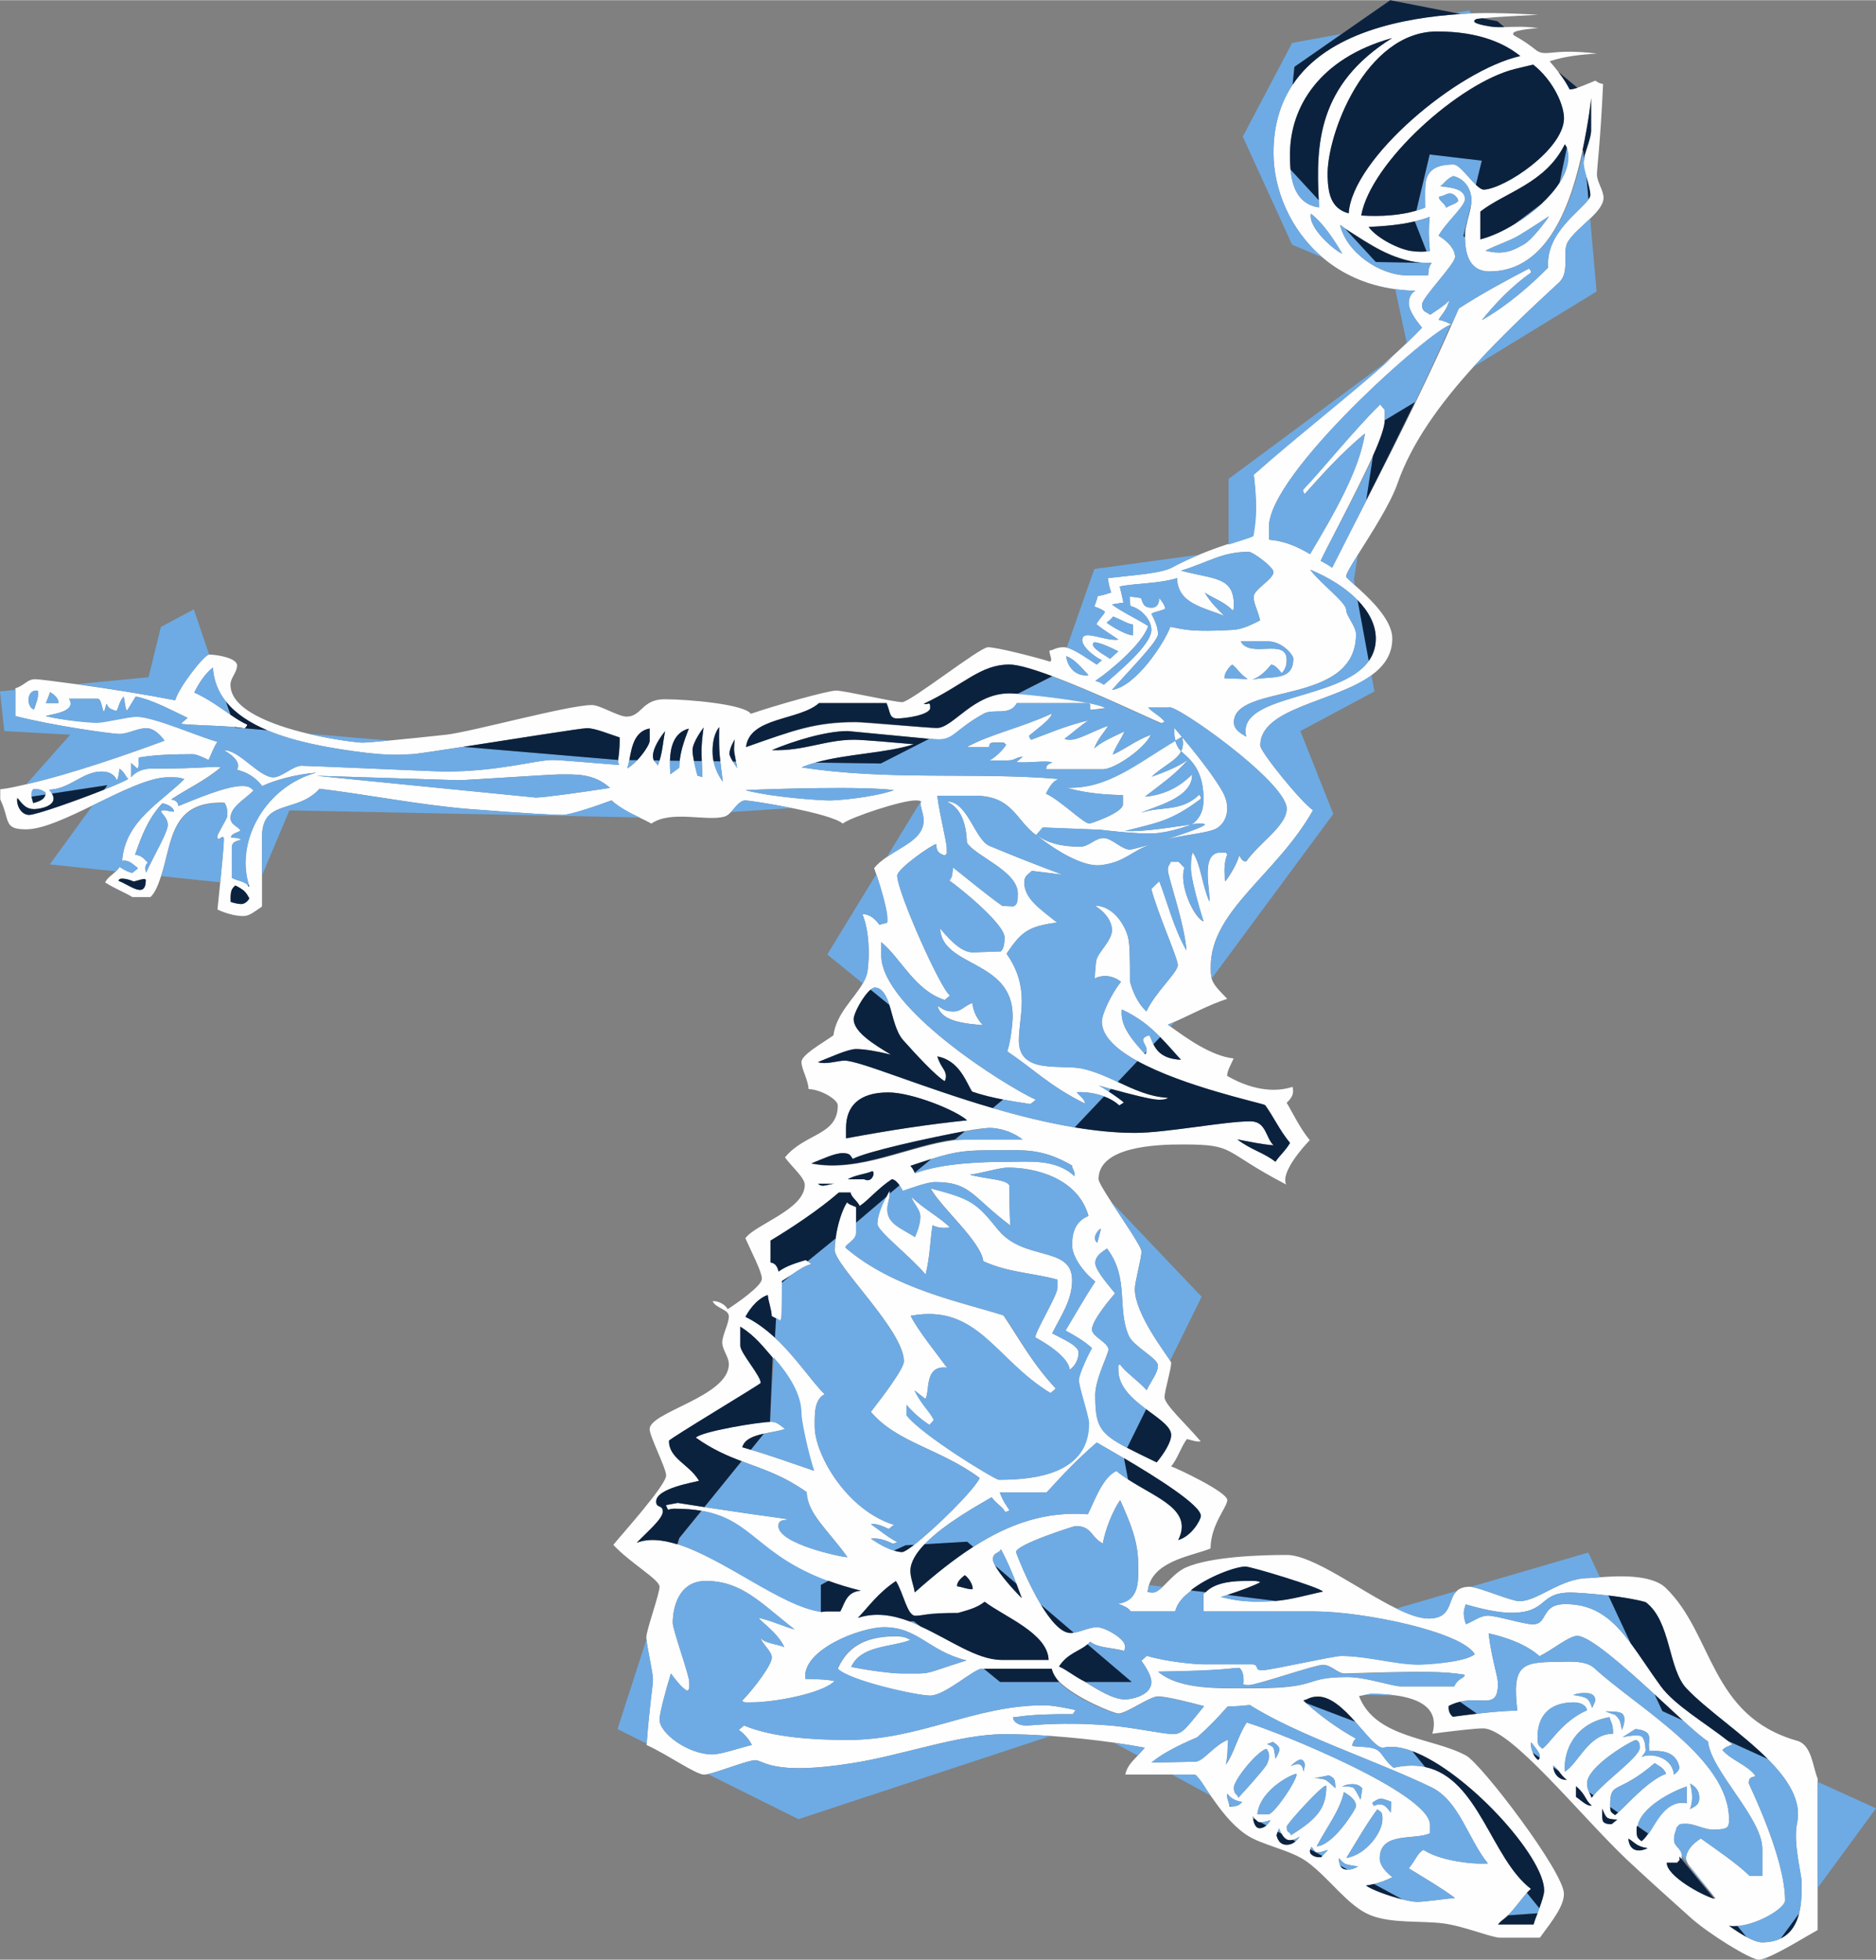 <?xml version="1.0" encoding="UTF-8"?>
<!DOCTYPE svg PUBLIC "-//W3C//DTD SVG 1.1//EN" "http://www.w3.org/Graphics/SVG/1.1/DTD/svg11.dtd">
<!-- Creator: CorelDRAW -->
<svg xmlns="http://www.w3.org/2000/svg" xml:space="preserve" width="4127px" height="4310px" version="1.1" style="shape-rendering:geometricPrecision; text-rendering:geometricPrecision; image-rendering:optimizeQuality; fill-rule:evenodd; clip-rule:evenodd"
viewBox="0 0 4987.83 5207.84"
 xmlns:xlink="http://www.w3.org/1999/xlink"
 xmlns:xodm="http://www.corel.com/coreldraw/odm/2003">
 <rect x="0" y="0" width="4987.83" height="5207.84" fill="#808080" stroke="none"/>
 <defs>
  <style type="text/css">
   <![CDATA[
    .fil0 {fill:#FEFEFE;fill-rule:nonzero}
    .fil1 {fill:#6EABE4;fill-rule:nonzero}
    .fil2 {fill:#0B223F;fill-rule:nonzero}
   ]]>
  </style>
 </defs>
 <g id="Layer_x0020_1">
  <path class="fil0" d="M4832.74 5016.87l0 -290.14c-13.4,-31.56 -15.44,-90.16 -54.93,-100.74 -232.55,-66.26 -221.68,-283.19 -348.93,-406.11 -37.45,-36.52 -126.75,-32.18 -175.27,-28.4 -14.03,1.09 -24.77,2.16 -29.68,2.16 -74.6,0 -134.9,61.46 -184.27,61.46 -21.18,0 -103.68,-35.79 -129.01,-38.19 -0.88,-0.08 -1.87,-0.24 -2.6,-0.24 -16.82,0 -27.26,4.44 -34.58,11.09 -25.13,22.87 -11.38,73.43 -75.1,73.43 -23.37,0 -52.92,-10.62 -85.48,-26.56 -97.36,-47.58 -222.03,-142.45 -291.88,-142.45 -68.01,0 -201.59,4.23 -267.41,33.05 -24.8,10.53 -45.12,35.3 -62.31,51.54 -9.43,8.89 -17.93,15.28 -25.69,15.28 -21.94,0 -13.7,-5.7 -13.7,-5.7 0.58,-4.98 1.59,-9.68 2.94,-14.15 19.99,-65.98 118.74,-78.73 163.63,-97.15 0.68,-64.53 44.57,-109.65 44.57,-128.87 0,-21.12 -133.04,-84.15 -149.34,-89.39 16.99,-19.89 25.73,-50.62 41.72,-72.41 6.69,0.45 24.26,8.14 36.97,5.97 -35.64,-42.48 -96.1,-97.72 -96.1,-116.94 0,-19.2 17.55,-72.99 17.55,-92.17 0,-0.77 -1.14,-2.78 -2.78,-5.44 -15.25,-24.65 -93.76,-125.45 -93.76,-190.49 0,-19.21 17.57,-80.69 17.57,-99.88 0,-12.41 -47.64,-80.96 -81.35,-133.11 -18.46,-28.54 -32.75,-52.18 -32.75,-58.97 0,-87.39 154.68,-92.19 223.79,-92.19 143.69,0 100.77,15.76 275.04,106.52 -15.59,-31.52 45.18,-100.07 62.79,-117.84 -27.2,-33.26 -44.35,-71.08 -61.48,-99.48 12.94,-12.43 20.56,-22.93 15.66,-42.23 -63.34,20.75 -130.52,-3.81 -174.07,-29.34 0.5,-13.56 8.83,-27.23 17.49,-46.17 -59.6,-6.43 -124.76,-53.68 -168.44,-85.12 -2.22,-1.61 -4.44,-3.2 -6.55,-4.71 6.08,-2.44 12.19,-5.04 18.33,-7.74 44.58,-19.59 90.75,-45.08 139.53,-60.92 -26.9,-27.79 -37.26,-38.95 -41.27,-54.03 -2.17,-8.2 -2.47,-17.57 -2.47,-31.48 0,-149.8 175.03,-244.13 271.9,-415.86 -29.18,-18.52 -140.28,-154.6 -140.28,-171.89 0,-100.66 196.64,-114.68 295.56,-186.62 33.24,-24.2 55.46,-54.9 55.46,-97.66 0,-52.05 -63.98,-109.98 -99.57,-141.8 -13.66,-12.24 -23.27,-20.72 -23.27,-23.38 0,-6.69 12.98,-28.33 31.15,-57.33 34.1,-54.35 86.45,-134.53 105.76,-190.29 37.4,-106.99 111.38,-209.72 202.04,-309.69 68.87,-75.97 147.4,-150.33 226.96,-223.74 30.73,-27.83 7.28,-81.47 23.7,-108.37 13.12,-20.94 38.17,-41.38 59.25,-61.52 19.5,-18.66 35.64,-37.11 35.64,-55.57 0,-19.22 -17.57,-42.27 -17.57,-61.48 0,-19.2 8.79,-76.63 16.36,-240.8 -11.96,-1.22 -20.41,-8.87 -20.41,-8.87 -18.5,7.43 -34.52,14.55 -47.72,18.96 -7.96,2.66 -14.89,4.35 -20.71,4.54 -7.9,-15.83 -17.9,-30.88 -30.05,-46.68 -6.99,-9.1 -14.53,-18.38 -23.28,-28.35 42.52,-13.82 84.48,-17.65 125.91,-20.51 -35.38,-3.98 -75.48,-6.94 -113.91,-2.87 -10.34,1.09 -22.09,2.38 -31.08,1.2 -4.53,-0.61 -12.01,-3.51 -15.74,-6.45 -17.95,-14.13 -35.44,-26.75 -55.97,-37.75 -1,-0.52 -1.92,-1.11 -2.91,-1.63 -1.45,-1.13 -2.48,-2.16 -3,-3.27 -0.54,-1.18 -0.49,-2.47 0.5,-4.11 5.24,-8.52 66.24,-12.9 66.24,-12.9 0,0 -29.4,-3.34 -45.78,-3.34 -14.9,0 -30.63,0.57 -44.44,0.85 -9.93,0.22 -18.88,0.28 -25.61,-0.13 -8.62,-0.52 -50.96,-6.92 -54.23,-14.08 -1.89,-4.15 3.43,-6.55 7.34,-7.72 4.57,-0.52 9.45,-0.98 14.26,-1.47 47.22,-4.59 104.97,-6.79 148.44,-9.41 0,0 -110.25,-6.46 -172.23,-3.83 -1.88,0.08 -3.83,0.2 -5.71,0.28 -9.26,0.43 -18.78,0.96 -28.55,1.6 -150.17,9.87 -353.5,47.55 -446.9,188.05 -31.66,47.62 -50.8,106.9 -50.8,181.08 0,95.5 43.29,203.92 130.38,277.91 49.95,42.46 114.4,73.49 193.35,84.27 17.31,2.36 35.23,3.87 53.93,4.2 -7.8,3.52 -17.88,13.94 -17.88,33.17 0,19.2 18.3,44.37 35.13,65.11 -12.48,13.09 -26.12,26.66 -40.55,40.5 -13.08,12.53 -26.88,25.35 -41.27,38.41 -109.18,99.06 -251.89,210.9 -365.41,311.8 8.71,74.44 5.45,108.82 -3.62,162.38 -2.9,3.99 -29.38,10.28 -69.47,23.43 -20.69,6.8 -45.05,15.48 -71.67,26.57 -23.68,9.85 -49.09,21.58 -75.43,35.76 -32.7,14.33 -85.02,17.2 -167.88,26.72 2.18,15.28 4.37,24.83 8.72,38.2 -15.27,4.75 -18.52,6.66 -35.97,9.52 -1.08,8.59 -5.46,18.14 -8.7,27.69 10.9,3.81 20.72,7.62 28.33,14.31 -4.35,8.61 -15.25,19.1 -22.89,32.47 17.45,15.25 47.96,33.16 58.6,41.2 -31.92,4.98 -85.5,-23.53 -94.55,-5.9 -9.83,19.08 26.15,48.55 50.54,60.8l-13.63 11.46c-20.99,-13.2 -56.76,-39.68 -79.78,-45.08 -2.67,-0.62 -5.23,-1.04 -7.53,-1.04 -21.93,0 -26.32,7.69 -38.21,8.82 -1.29,10.38 8.79,23.06 2.1,29.71 -50.28,-15.28 -143.8,-38.53 -165.73,-38.53 -21.96,0 -206.25,145.99 -228.17,145.99 -21.95,0 -153.58,-30.73 -175.5,-30.73 -21.96,0 -159.5,38.65 -226.8,61.65 -17.43,-25.31 -165.94,-38.6 -229.55,-38.6 -60.34,0 -60.34,46.11 -100.92,46.11 -21.92,0 -70.2,-30.73 -92.13,-30.73 -62.53,0 -319.79,71.1 -386.71,78.77 -41.25,4.54 -103.44,11 -152.24,15.6 -34.22,3.22 -61.93,5.5 -70.98,5.5 -12.37,0 -75.69,-7.23 -145.21,-23.82 -96.87,-23.11 -205.83,-64.4 -205.83,-129.83 0,-19.21 17.56,-32.47 17.56,-51.69 0,-19.11 -52.07,-28.61 -74.22,-28.61l-0.38 0c-12.07,0 -78.82,84.21 -90.02,121.37 -70.25,-13.81 -178.16,-31.18 -259.79,-42.3 -57.42,-7.84 -103.04,-13.63 -112.1,-13.63 -21.93,0 -26.28,15.26 -53.04,24.29l0 73.53c93.7,24.43 254.87,47.64 276.83,47.64 21.93,0 48.85,-15.38 70.8,-15.38 21.94,0 40.24,20.94 48.83,33.27 -97.46,36.16 -247.69,88.55 -366.46,115.65 -25.37,5.75 -43.35,10.46 -70.12,13.52l0 26.64c26.77,56.55 7.33,79.8 68.79,79.8 44.25,0 110.15,-31.17 177.51,-63.9 74.56,-36.25 150.32,-74.41 199.3,-74.41 21.95,0 28.66,-0.39 43.9,4.63 -61.61,62.06 -158.11,111.29 -165.25,217.35 18.28,-3.18 28.14,9.32 42.22,19.71l-14.87 12.15c-7.1,-0.28 -21.56,-6.85 -34.14,-15.6 -3.02,4.4 -6.41,8.16 -9.91,11.65 -10.4,10.32 -21.95,16.08 -28.74,29.58 28.13,17.58 53.79,27.19 72.59,38.92l47.8 0c13.27,-11.73 22.1,-36.14 29.06,-57.78 28.99,-90.17 24.98,-198.75 168.3,-193.07 7.25,13.89 6.79,16.49 6.79,35.69 0,6.71 -26.34,47.31 -26.34,54.03 0,19.2 17.56,-11.41 17.56,7.8 0,13.37 -4.26,60.11 -9.6,113.89 -2.36,23.52 -4.9,48.41 -7.41,72.47 19.44,9.27 45.9,17.35 67.82,17.35 15.38,0 23.86,-6.74 50.63,-25.27l0 -185.04c0,-102.76 93.24,-61.01 152.86,-128.02 129.42,15.62 268.74,43.49 400.37,54.05 148.08,11.55 223.52,15.39 245.49,15.39 21.94,0 89.07,-23.33 130.44,-38.5 21.98,19.87 48.99,33.49 73.27,45.16 12.01,5.76 23.3,11.1 32.86,16.4 53.03,-36.37 145.91,-4.98 194.17,-18.42 6.4,-1.77 12.05,-6.57 17.47,-12.29 12.17,-12.92 23.01,-30.75 38.2,-30.75 7.2,0 64.15,8.26 123.31,20.19 58.08,11.7 118.27,26.92 135.58,41.27 20.64,-16.49 155.75,-61.46 193.05,-61.46 9.46,0 13.18,1.09 14.51,2.31 1.8,1.65 -0.71,3.53 -0.71,3.53 -0.64,13.36 8.14,28.72 8.14,47.92 0,46.79 -54.59,67.03 -97.95,96.75 -12.72,8.72 -24.53,18.2 -33.65,29.46 1.93,5.22 3.87,10.66 5.76,16.16 15.54,45.18 29.3,97.92 29.3,115.03 0,19.2 3.01,11.72 -20.92,19.3 -9.95,-13.06 -23.45,-28.25 -45.4,-28.25 18.76,44.65 19.47,109.99 13.89,150.37 -1.6,11.56 -6.29,22.67 -12.62,33.73 -23.48,40.93 -70.75,80.89 -78.12,138.04 -30.75,21.92 -85.01,51.77 -85.01,70.95 0,19.22 17.56,46.11 18.85,71.88 33.81,1.13 77.7,28.01 77.7,43.39 0,80.66 -88.02,73.63 -140.42,138.24 18.28,25.25 52.66,53.84 52.66,73.05 0,65.31 -130.92,104.52 -157.95,141.76 17.84,40.22 43.85,88.75 43.85,107.95 0,19.21 -68.25,65.96 -91.02,80.81 -5.99,-13.36 -27.47,-23.17 -39.96,-21.36 8.59,19.1 43.22,21.24 43.22,40.44 0,19.21 -17.57,49.94 -17.57,69.15 0,19.2 17.57,38.42 17.57,57.63 0,86.42 -210.64,126.77 -210.64,172.86 0,19.22 43.89,103.74 43.89,122.94 0,26.88 -125.3,164.88 -140.4,184.53 44.89,48.42 122.87,92.07 122.87,111.27 0,19.21 -35.1,115.25 -35.1,134.47 0,1.48 0.13,3.37 0.32,5.44 2.3,24.79 17.21,88.25 17.21,105.98 0,18.97 -8.57,64.06 -16.69,171.02 -0.08,1.28 -0.18,2.44 -0.28,3.73 54.51,24.59 131.05,78.78 152.99,78.78 2.54,0 6.06,-0.57 10.24,-1.46 32.08,-6.92 106.37,-36.97 125.8,-36.97 21.93,0 44.66,42.2 259.66,7.64 133.84,-21.14 282.24,-76.78 402.9,-76.78 37.64,0 79.48,1.71 122.54,4.75 56.19,3.96 114.44,10.14 168.55,17.82 28.9,4.11 56.65,8.6 82.16,13.42 -5.67,6.45 -12.39,13.82 -19.17,21.2 -13.68,14.93 -27.5,26.68 -32.98,50.12l185.85 0c13.97,11.7 27,35.98 40.23,54.81 26.9,38.27 54.63,76.21 92.85,103.24 41.68,29.78 119.54,41.18 164.5,73.83 60.33,44.17 108.48,117.66 167.7,141.66 57.07,23.06 133.97,14.43 194.28,22.11 53.74,6.73 128.97,37.97 150.91,37.97l106.14 0c34.48,-46.88 63.9,-84.06 63.9,-116.71 0,-57.63 -219.27,-345.03 -259.85,-367.09 -86.68,-48.02 -241.7,-45.4 -284.94,-158.37l15.72 -3.12 16.18 -3.13c18.9,0.3 43.3,1.13 67.59,4.72 58.13,8.56 115.62,32.62 95.43,101.6 47.94,-6.55 112.91,-14.18 134.84,-14.18 74.6,0 260.05,233.13 382.91,349.32 47.18,44.17 114.16,104.77 169.01,153.71 48.28,43.25 158.92,111.62 180.87,111.62 4.05,0 9.1,-1.11 14.88,-2.98 2.04,-0.66 3.75,-1.43 5.95,-2.28 39.12,-15.09 109.18,-58.82 135.96,-73.39l0 -112.32 0.1 0zm-1771.96 -2774.03c11.81,-3.53 24.59,-7.5 37.47,-11.61 51.3,-13.48 91.5,-14.75 126.73,-25.9 33.39,-10.55 50.7,-54.72 26.8,-99.3 -23.17,-43.19 -78.25,-111.14 -108.62,-147.33 -0.1,-0.4 -0.11,-0.77 -0.22,-1.15 -0.18,0.09 -0.34,0.18 -0.5,0.29 0.24,0.3 0.48,0.56 0.72,0.86 3.63,15.58 2.16,27.43 -2.76,37.4 -2.03,-1.99 -3.87,-3.93 -5.22,-5.78 -5.14,-7.09 -8.36,-14.79 -10.41,-22.14 5.8,-3.47 11.66,-6.92 17.65,-10.34 -12.17,-14.49 -20.31,-23.84 -20.31,-23.84 0,0 -2.36,16.06 2.66,34.18 -105.84,62.97 -179.73,128.68 -289.82,124.83 41.19,11.07 83.67,18.48 150.59,19.61l0 24.8c0,22.09 -85.8,50.89 -89.09,50.89 -15.36,0 -76.42,-61.85 -114.86,-79.42 9,-18.32 19.24,-35.4 34.44,-38.99 -224.33,-18.94 -452.95,5.04 -684.77,-30.94 11.73,-4.87 24.04,-9 36.94,-12.65 83.97,-23.74 188.41,-24.82 261.22,-48.83 -49.01,-4.33 -136.06,-11.97 -158.03,-11.97 -77.86,0 -133.83,30.73 -219.31,27.65 55.28,-23.52 142.53,-50.7 201.76,-50.7l216.67 20.69 24.65 2.36c41.67,0 43.72,-27.12 120.52,-69.38 26.33,-14.41 69.64,7.18 87.72,-27.99l182.27 0c21.92,0 7.5,11.25 14.43,17.96l38.91 -4.68c-7.13,-13.97 -167.28,-33.73 -233.63,-38.5 -9.2,-0.65 -16.61,-0.67 -21.55,-0.67 -96.52,0 -149.2,92.35 -193.07,92.35 -21.95,0 -193.07,-15.27 -215.02,-15.27 -108.59,0 -165.02,20.94 -292.23,65.61 9.27,-80.38 141.1,-69.93 194.05,-116.8l179.54 0c10.33,23.44 6.42,40.79 28.35,40.79 21.96,0 87.78,-10.13 87.78,-29.34 0,-19.21 -4.4,-7 -17.43,-9.92 108.67,-51.4 150.14,-104.28 228.03,-104.28 22.61,0 64.87,12.96 113.74,31.11 112.42,41.78 260.03,112.35 285.48,122.83 0,0 5.74,3.85 13.3,-1.74 -8.36,-13.03 -33.87,-26.01 -43.6,-37.74l55.61 0c14.27,-11.71 312.63,197.82 312.63,268.88 0,46.11 -75.18,92.8 -107.51,140.31 -10.96,0.51 -14.04,-8.98 -18.72,-15.63 -5.62,20.53 -23.39,51.43 -37.1,68.82 -3.4,-26.81 -3.16,-51.23 5.51,-72.17 -7.62,-5.86 4.25,-4.81 -17.68,-4.81 -55.94,0 -26.34,103.67 -30.06,130.52 -20.21,-46.86 -22.92,-100.56 -44.2,-130.6 -5.19,13.25 -4.71,26.88 -4.71,46.1 0,19.21 17.33,87.14 33.45,137.43 -26.92,-11.2 -66.17,-98.86 -50.86,-142.93l-15.31 -15.75 -21.49 0c-3.28,11.72 -7.61,7.85 -7.21,22.46 0.5,19.21 43.85,139.19 49.41,212.46 -33.67,-57.83 -52.44,-133.26 -72.27,-183.7l-21.23 20.81c17.65,67.13 70.41,183.36 70.41,202.57 0,19.2 -61.67,74.27 -83.37,123.02 -21.85,-20.78 -34.76,-47.76 -43.67,-78.95 -0.02,-69.62 -0.54,-100.56 -5.44,-119.3 -8.71,-33.39 -40.34,-83 -88.3,-83 32.68,20.05 45.78,45.7 45.78,64.88 0,28.64 -37.44,59.27 -41.43,80.19 -3.26,17.16 -4.35,48.67 -4.35,48.67 12.33,-7.12 41.41,-13.37 69.76,8.6 -27,34.15 -50.86,86.65 -50.86,105.87 0,39.36 39.58,74.69 94.79,104.99 122.64,67.29 322.65,109.83 339.25,116.86 21.64,29.66 38.99,67.81 66.18,100.51 -9.23,17.44 -26.76,32.79 -38.77,50.22 -30.15,-24.12 -64.77,-31.45 -101.12,-59.34 31.6,5.82 65.31,13.3 96.42,15.52 -21.32,-18.97 -19.04,-63.66 -61.82,-63.66 -69.1,0 -223.76,30.71 -307.17,30.71 -51.19,0 -105.17,-5.54 -159.84,-14.61 -73.11,-12.14 -147.41,-30.67 -218.08,-51.33 -190.19,-55.6 -353.76,-126.14 -394.35,-126.14 -15.31,0 -51.64,11.38 -70.18,3.94 29.33,-11.42 78.99,-34.66 100.91,-34.66 21.95,0 53.95,5.22 93.12,14.85 -47.96,-28.61 -99.2,-60.87 -99.2,-94.49 0,-15.43 25.27,-61.76 44.86,-78.16 4.79,-3.99 9.25,-6.27 12.89,-5.83 19.59,2.52 29.33,22.05 37.12,46.57 10.02,31.5 16.81,71.2 37.02,93.75 32.71,36.45 83.93,92.57 110.11,108.8 2.18,-4.78 5.12,-10.65 2.18,-21 -3.83,-13.36 -13.08,-18.14 -21.81,-44.86 59.95,10.5 78.23,72.38 92.65,93.54 27.17,9.32 54.72,15.78 82.15,21 24.46,4.64 48.84,8.31 72.7,12.01l14.45 -11.5c-85.48,-39.12 -410.93,-245.13 -410.93,-383.43l0 -35.38c53.54,44.41 88.81,127.8 168.63,153.61l14.16 -11.76c-24.74,-16.11 -140.41,-275.5 -140.41,-318.7 0,-18.26 92.05,-82.46 103.58,-83.75 1.73,10.74 -1.25,22.47 22.69,30.06 6.67,-6.67 5.4,0.93 5.4,-18.27 0,-19.21 -17.51,-81.84 -25.25,-140.44l98.74 0c102.19,0 108.82,64.23 164.36,104.99l0.34 -0.39c7.99,6.58 110.02,88.9 173.87,79.75 64.02,-9.19 73.61,-34.28 131.6,-55.74zm37.47 -11.61c-9.84,2.58 -19.93,5.46 -30.64,9.11 -2.39,0.83 -4.57,1.67 -6.83,2.5 -28.47,8.54 -51.34,14.63 -56.62,14.63 -21.93,0 -48.24,-30.73 -70.21,-30.73 -21.93,0 -39.47,23.05 -61.42,23.05 -57.38,0 -92.09,-13.13 -117,-31.22l16.83 -19.64 152.71 5.82c0,0 97.57,12.27 143.49,9.65 45.93,-2.6 99.33,-23.61 99.33,-23.61 0,0 0.44,-0.3 0.71,-0.45 -40.47,5.51 -123.71,20.44 -177.56,17.68 83.39,-21.48 122.14,-25.46 201.88,-85.73 0,0 1.21,-4.25 -4.39,-10.8 -49.54,47.78 -103.36,29.34 -154.1,48.27 27.12,-15.24 137.59,-37.43 134.99,-102.28 -33.73,34.57 -75.67,54.92 -125.38,59.43 45.14,-35.3 79.33,-57.49 114.98,-98.74 -20.79,15.86 -56.36,31.46 -97.02,45.6 31.59,-29.5 66.03,-42.54 78.4,-67.67 18.89,18.54 63.04,45.97 59.09,136.41 -1.72,39.17 -27.43,55.72 -30.91,57.79 8.94,-1.21 15.87,-1.99 19.84,-1.99 21.97,0 13.26,4.45 13.26,4.45 -8.97,6.69 -56.9,23.62 -103.43,38.47zm-563.6 456.49c-21.92,0 -27.61,-6.55 -41.63,-14.87 8.86,42.68 77.12,47.48 120.14,51.22 -18.34,-19.85 -25.83,-40.18 -27.91,-58.84 -21.84,7.54 -28.65,22.49 -50.6,22.49zm454.86 -744.31c-31.68,15.05 -67.45,30.89 -79.94,45.54 6.79,-23.9 31.23,-49.07 36.49,-60.53 -40.38,14.43 -77.92,37.07 -99.85,37.07 -21.94,0 -13.24,-4.45 -13.24,-4.45 16.35,-12.03 41.52,-34.36 61.18,-46.96 -58.11,13.19 -111.01,36.32 -152.36,51.5 -6.55,-6.63 -5.34,-11.01 -5.34,-11.01 25.1,-20.94 61.5,-47.29 59.32,-58.3 -83.3,38.37 -162.34,53.89 -225.87,89.03l60.03 0c1.29,-11.7 1.29,-12.71 23.21,-12.71 21.97,0 14.47,0.54 22,6.12 -8.38,13.04 -23.95,30.03 -43.84,41.76l47.07 0c21.97,0 18.66,-7.5 40.89,-9.96l-17.49 14.77c39.15,2.38 72.87,-4.77 96.3,0.14 -7.62,4.09 -17.65,6.78 -16.44,18.5l151.23 0c29.64,0 109.26,-53.58 127.06,-91.59 -40.14,14.65 -66.3,37.1 -101.32,52.94 6.02,-19.38 23.15,-41.89 30.91,-61.86zm-177.96 1457.01l0 22c0,19.21 -58.52,115.01 -59.12,131.47 33.47,17.84 88.32,53.89 91.02,86.25 13.56,-8.52 24.16,-26.58 24.16,-45.82 0,-19.21 -45.56,-37.77 -70.15,-51.05 21.79,-44.47 53,-87.23 53,-141.02 0,-93.16 -128,-49.29 -197.1,-134.75 -58.16,-72.04 -70.21,-81.15 -179.14,-109.74 28.01,51.34 134.03,141.14 140.25,193.83 69.65,31.05 130.16,30.33 197.08,48.83zm-350.57 -13.6c12.21,-49.21 12.17,-95.2 18.58,-130.93 13.64,7.66 33.17,8.06 46,5.7 -27.3,-27.22 -70.75,-49.87 -102.91,-81.57 7.17,20.35 24.26,34 24.26,53.22 0,19.21 -8.32,40.53 -14.31,53.89 -39.19,-24.45 -73.45,-35.65 -73.45,-73.11 0,-16.67 6.59,-27.57 6.13,-42.64 -0.06,-2.3 -0.29,-4.68 -0.73,-7.19 -3.56,5.18 -6.69,10.45 -9.59,15.73 -15.48,28.07 -22.15,56.34 -22.15,72.5 0,19.23 88.51,86.66 128.17,134.4zm527.02 -456.96c-5.74,-5.92 -24.08,-18.8 -40.29,-29.36 -12.21,-7.96 -23.17,-14.61 -26.62,-16 10.5,2.94 21.67,6.07 33.07,9.19 51.96,14.21 108.64,28.62 126.61,28.62 21.93,0 24.47,-5.07 24.47,-5.07 -49.69,-2.89 -90.96,-22.62 -133.34,-42.27 -29.49,-13.66 -59.47,-27.29 -93.23,-35.16 -55.93,-12.5 -169.75,16.3 -169.75,-74.95 0,-65.31 31.68,-138.94 -32.67,-230.57 39.26,-59.17 58.57,-72.91 134.09,-82.99 -43.85,-35.26 -87.03,-63.21 -87.03,-106.44 0,-19.2 12.84,-22.71 20.17,-30.82l81.27 10.07c-97.11,-36.53 -125.44,-48.34 -193.45,-76.22 -39.52,-16.32 -59.35,-121.04 -114.1,-117.92 47.68,19.67 52.41,81.38 53.64,109.12 21.22,35.39 135.22,75.22 135.22,134.76 0,19.22 -0.71,30.85 -12.21,34.63l-28.78 -1.27c-42.58,-30.08 -91,-70.43 -130.88,-102 -2.88,13.86 -0.34,23.88 -10.08,34.64 18.26,11.81 146.72,113.67 146.72,151.14 0,19.2 -2.88,30.44 -10.07,37.13l-74.08 2.52c-26.32,-0.14 -53.92,-23.3 -87.03,-63.6 4.33,103.91 192.79,82.2 192.79,232.99 0,19.21 -5.61,68.42 -14.41,93.81 71.78,48.04 112.2,91.93 206.41,138.54 2.07,-10.94 -20.39,-25.17 -21.58,-30.25 26.07,-0.94 51.14,3.27 72.58,11.35 15.86,5.96 29.79,14 40.35,23.94l12.21 -7.56zm-2672.31 -589c-1.29,-10.4 22.63,-6.17 39.22,1.22 7.78,-0.09 33.43,-12.19 32.76,-2.49 -1.09,49.65 -42.5,11.94 -71.98,1.27zm2808.73 1941.39c5.99,-23.44 21.66,-38.67 41.56,-54.41 47.81,-37.83 120.54,-64.09 145.33,-64.09 15.35,0 196.17,54.5 206.05,66.02 -43.67,9.53 -84.98,21.48 -125.61,24.81 -3.32,0.26 -6.65,0.48 -9.95,0.65 -87.78,4.79 -114.36,-7.74 -136.27,-11.11 5.95,-1.83 12.01,-3.79 18.06,-5.76 33.09,-10.7 66.62,-22.94 87.24,-33.54 -7.52,-4.59 -17.56,-3.46 -39.52,-3.46 -22.67,0 -78.53,0.97 -106.04,29.78 -1.75,1.83 -5.54,3.77 -5.54,5.85l0 45.26 294.77 0c129.44,0 391.1,53.7 426.65,113.81 -27.75,22.39 -132.66,27.14 -149.12,27.14 -62.53,0 -136.02,-22.59 -206.23,-22.59 -21.94,0 -188.68,38.03 -210.6,38.03 -21.95,0 -5.5,-15.78 -27.43,-15.78l-129.45 0c-21.94,0 -99.01,-7.25 -149.28,-22.5l-14.29 12.85c8.44,12.74 26.46,37.67 26.46,56.85 0,35.52 -52.66,46.18 -70.21,46.18 -29.34,0 -68.17,-22.81 -104.64,-45.8 -26.24,-16.54 -51.29,-33.13 -70.66,-41.35 22.85,-35.33 54.94,-40.76 75.59,-59.06 2.52,-2.26 4.92,-4.66 7.07,-7.38 21.16,16.48 54.23,15.48 86.43,23.39 0,0 6.21,7.34 6.21,-11.88 0,-19.21 -52.65,-49.94 -74.6,-49.94 -19.12,0 -41.6,11.69 -61.59,14.69 -2.94,0.43 -5.81,0.68 -8.6,0.68 -25.49,0 -53.8,-34.07 -78.57,-75.1 -37.06,-61.38 -66.22,-138.3 -66.22,-140.03 0,-20.15 154.67,-69.14 157.95,-69.14 43.89,0 39.46,28.33 72.77,46.45 6.3,-35.67 24.24,-82.74 45.98,-115.59 25.82,57.29 48.01,109.46 48.01,169.01 0,40.35 6.38,97.7 -52.84,106.55 7.68,3.86 26.05,8.76 33.21,20.49l117.92 0 0 0.02zm-843.54 17.23c26.89,-27.89 53.56,-66.6 101.14,-98.08 20.54,32.77 29.78,92.11 51.71,92.11 21.95,0 26.34,-7.68 113.39,-7.64 25.64,-7.54 50.26,-12.79 70.78,-29.28 53.52,40.35 167.96,84.24 170.06,154.54l-124.94 0c-65.78,0 -138.93,-54.46 -215.87,-89.29 -9.45,-4.27 -18.98,-9 -28.53,-12.59 -45.02,-16.83 -91.17,-25.27 -137.74,-9.77zm263.85 -83.92c-1.29,-10.39 8.78,-20.79 20.65,-29.6 11.89,8.81 21.95,26.88 20.66,37.28 -11.89,1.11 -29.44,-6.55 -41.31,-7.68zm95.23 -71.87c0,-19.21 17.55,-15.36 21.1,-26.81 15.98,28.96 29.38,60.62 41.45,92.03 4.92,12.78 9.67,25.52 14.19,38.01 -24.97,-24.81 -57.62,-62.03 -70.8,-86.33 -3.68,-6.83 -5.94,-12.69 -5.94,-16.9zm552.88 -115.23c0,9.59 -23.56,53.48 -60.22,64.1 39.89,-79.9 -54.16,-109.81 -133.32,-161.11 -10.7,-6.93 -21.13,-14.25 -30.93,-22.15 -37.02,15.1 -61.1,86.09 -76.03,114.76 -110.67,-8.48 -207.26,24.01 -304.81,86.68 -50.84,32.66 -101.93,73.35 -155.43,121.05 -2.74,-18.95 -11.52,-38.15 -11.52,-57.35 0,-23.02 15.15,-47.28 37.65,-70.78 51.67,-53.98 142.3,-103.88 178.44,-125.01 11.61,17.35 29.19,25.04 35.42,38.46 0,0 4.27,1.74 11.82,-3.85 -8.36,-13.03 -17.15,-24 -25.73,-47.43l124.76 0c42.34,-46.87 86.49,-92.96 133.13,-132.5 9.62,5.89 37.69,21.4 72.45,41.92 83.02,49.02 204.32,124.09 204.32,153.21zm-114.1 -399.54c0,19.2 -17.75,39.63 -30.13,65.27 -21.78,-24.73 -56.88,-47.78 -71.21,-69.14 -5.24,6.57 -3.97,-3.81 -3.97,15.39 0,44.78 37.68,77.16 73.99,104.4 33.8,25.36 66.42,46.25 66.42,68.48 0,19.2 -18.28,48.2 -38.47,72.87 -31.98,-15.56 -57.77,-27.89 -78.55,-38.75 -74.72,-39.02 -84.82,-59.06 -84.82,-141.71 0,-39.38 35.11,-108.53 35.11,-119.09 0,-19.2 -43.89,-34.56 -43.89,-53.77 0,-24.96 55.6,-89.53 61.44,-96.06 -16.82,-20.91 -52.66,-61.44 -52.66,-80.65 0,-19.22 18.85,-29.62 31.16,-38.4 60.27,78.57 25.58,159.9 58.48,232.89 13.18,27.85 77.1,59.06 77.1,78.27zm-151.42 -364.44l-9.79 37.78c-13,-8.68 -4.24,-29.5 9.79,-37.78zm-506.65 -166.53c21.34,-7.18 39.28,-13.08 55.04,-17.98 70.51,-21.98 95.92,-23.45 173.04,-23.45 72.4,0 120.87,-6.11 201.31,40.41 0.55,9.54 9.29,17.21 6.39,28.5 -47.64,-46.29 -122.14,-38.18 -172.6,-38.18 -75.69,0 -178.14,3.52 -251.61,30.51 0,0 -0.1,-0.53 -0.4,-1.5 -0.91,-2.9 -3.67,-9.85 -11.17,-18.31zm719.15 -281.93c-47.13,-2.01 -63.92,-22.62 -73.11,-41.14 -4.68,-9.43 -7.4,-18.32 -11.08,-23.94 -35.05,10.22 -2.42,24.28 -7.42,43.46 -0.6,2.3 -1.63,4.68 -3.51,7.12 -0.54,-0.58 -1.02,-1.15 -1.57,-1.76 -39.41,-43.06 -65.39,-77.44 -60.55,-117.54 44.45,21.2 72.28,43.16 102.17,73.61 16.64,16.97 33.93,36.56 55.07,60.19zm469.75 -1221.54c29.54,30.33 48.38,65.06 48.38,102.11 0,23.48 -6.95,42.89 -18.62,59.41 -75.28,106.36 -353.45,87.92 -325.87,201.33 -14.02,-8.32 -32.84,-18.72 -32.84,-37.92 0,-105.64 324.7,-41.29 324.7,-234.34 0,-21.14 -26.34,-48.99 -26.34,-65.31 0,-19.21 -69.32,-70.69 -95.5,-106.2 48.17,19.62 93.6,47.59 126.09,80.92zm-310.84 109.59l72.91 0c37.3,0 66.93,36.11 66.93,45.72 0,62.43 -59.66,44.92 -110.44,56.04 13.24,-3.24 32.19,-15.47 51.33,-39.8 10.82,-0.44 22.73,16.13 28.4,22.68 5.68,-6.55 13.15,-15.92 13.15,-35.13 0,-60.49 -97.05,-2.64 -122.28,-49.51zm18.5 100.13l-61.7 -2.12c-1.27,-9.46 8.78,-27.54 20.65,-36.35 11.91,8.81 21.2,25.58 41.05,38.47zm829.68 -1319.35c-12.53,19.7 -29.36,38.99 -48.53,56.94 -20.94,19.59 -46.59,37.51 -70.53,52.52 -31.62,19.83 -65.15,34.58 -91.93,41.25l0 -73.78c66.94,-52.09 173.45,-74.82 224.69,-179 1.39,2.9 3.57,5.86 4.57,8.84 9.86,29.42 1.72,61.83 -18.27,93.23zm-28.46 89.17c-8.72,14.81 -46.89,63.47 -65.41,73.97 -26.6,15.08 -52.33,31.01 -103.55,17.66 28.89,-14.8 65.11,-26.24 88.3,-40.09 23.96,-14.32 64.84,-41.05 80.66,-51.54zm39.72 -256.57c-4.83,80.99 -155.26,182.13 -211.97,185.95 -6.25,0.43 -13.88,-4.97 -22.06,-12.75 -20.38,-19.41 -44.3,-54.11 -59.93,-54.11 -81.2,0 -74.6,49.94 -75.23,81.64l0.26 32.94c-7.32,3.07 -15.26,5.71 -23.44,8.13 -41.57,12.28 -93.42,16.36 -146.6,12.87 25.09,-140.7 260.42,-352.73 408.78,-389.39 31.33,-7.73 48.5,-11.46 48.5,-11.46 53.4,42.01 83.87,109.81 81.69,146.18zm-396.62 270.33c13.22,-3.18 26.46,-7.09 39.7,-11.99 -2.94,26.58 -2.94,56.2 0.41,90.6 0,0 -3.19,0.71 -8.81,1.29 -8.61,0.89 -23.12,1.47 -41.66,-1.29 -30.63,-4.56 -88.2,-31.78 -112.38,-63.72 40.46,-2.17 81.51,-4.94 122.74,-14.89zm280.59 -439.4c-166.65,37.26 -446.72,272 -456.33,418.12 -47.78,-13 -54.31,-53.56 -56.02,-96.48 -4.35,-110.72 100.3,-386.53 290.5,-386.91 117.21,-0.22 183.68,34.74 221.85,65.27zm-610.91 301.7c-1.35,-14.7 -1.45,-28.8 -1.45,-40.42 0,-124.86 77.58,-255.28 271.58,-309.06 -198.82,124.21 -202.52,283.99 -195.11,430.73 0.34,6.51 0.69,13.02 1.05,19.49 -56.88,-7.94 -72.04,-57.15 -76.07,-100.74zm54.21 117.27c30.83,23.97 57.81,63.13 83.44,106.29 -24.1,-10.11 -91.89,-70.54 -83.44,-106.29zm256.97 164.03c-73.5,0 -162.46,-60.21 -179.67,-134.52 4.84,3.01 9.61,7.08 14.3,10.06 67.35,42.72 120.71,81.33 200.37,90.54 9.45,1.09 19.16,0.04 29.42,0.28 -9.73,11.87 -8.44,21.93 -9.73,33.64l-54.69 0zm-368.68 668.44c0,-142.97 430.52,-523.57 484.13,-537.68 0.02,-0.04 0.98,-0.08 1,-0.12 -7.63,-4.07 -21.52,-10.6 -34.07,-12.58 5.58,-11.56 22.73,-26.23 28.51,-52.17 -12.57,14.63 -38.79,29.99 -50.64,38.8 -11.89,-8.83 -21.88,-7.68 -21.88,-26.89 0,-19.2 87.77,-107.57 87.77,-126.77 0,-19.22 -15.59,-39.07 -43.72,-56.65 17.87,-33.43 70.07,-77.82 70.07,-97.03 0,-28.81 -39.48,-30.73 -65.82,-34.58 8.79,-3.82 15.6,-18.79 34.72,-26.86 38.91,9.76 48.67,45.12 48.67,65.3 0,2.88 -0.43,6.48 -1.11,10.54 -3.79,22.99 -16.46,61.49 -16.46,77.82 0,2.96 0.04,6.19 0.09,9.51 0.71,36.37 7.4,90.38 65.72,90.38 157.14,0 218.32,-186.48 246.99,-322.35 15.56,-73.77 22.7,-132.65 22.7,-138.62l0 87.36c0,15.46 -12.64,48.77 -19.25,71.25 -1.59,5.47 -1.55,10.47 -1.55,14.21 0,8.47 4.05,22.19 7.86,36.5 4.84,18.15 10.6,37.28 10.6,48.02 0,3.63 -1.69,7.74 -4.84,12.31 -22.61,32.83 -114.56,90.3 -107.02,180.98 -46.95,47.42 -109.1,101.78 -176.27,139.73 34.86,-43.46 79.4,-90.12 130.54,-126.37 0,0 1.21,-4.17 -5.06,-10.76 -58.66,30.25 -128.42,68.41 -186.78,106.06 -6.12,14.35 -12.55,28.57 -18.84,42.86l0.1 0.04c-0.04,0.02 -0.1,0.06 -0.14,0.06 -30.41,69.1 -62.65,137.57 -95.98,206.17 -41.87,86.15 -85.62,172.52 -130.46,260.36 -30.17,59.06 -60.74,118.77 -91.53,179.69 -12.69,-8.75 -17.43,-11.45 -30.51,-18.16 12.17,-28.43 92.42,-176.41 139.23,-279.62 19.2,-42.34 31.09,-77.18 31.09,-93.12l0 -29.14c0,1.29 -6.43,-7.52 -12.01,-14.06 -68.17,66.92 -156.05,175.29 -205.55,227.08 0,0 -0.82,4.54 4.64,11.09 40.68,-44.72 93.82,-106.44 160.37,-160.92 -15.22,97.2 -79.22,208.41 -145.94,320.58 -41.43,-23.86 -69.22,-34.36 -109.37,-38.33l0 -33.92zm452.24 -877.63c11.87,-1.13 20.66,-8.81 29.43,-8.81 8.79,0 21.94,11.52 21.62,20.68 -9.75,8.92 -18.52,8.92 -32.06,17.45 -2.72,-11.25 -20.28,-18.94 -18.99,-29.32zm-883.33 1132.17c6.53,-5.71 12.15,-9.54 16.52,-16.23 20.72,7.66 39.78,20.03 53.16,21.16l0 28.62c-13.38,0.62 -48.99,-18.28 -69.68,-33.55zm-35.25 53.46c4.88,-5.93 46.09,12.21 66,22.71l-22.09 19.83c-11.69,-8.79 -54.31,-29.97 -43.91,-42.54zm145.27 -44.54c-33.59,-21.24 -68.49,-36.49 -96.58,-57.41l30.85 -4.94c-5.42,-24.82 -3.24,-15.27 -9.8,-42.94 46.43,-9.03 104.39,-7.11 152.35,-22.08 1.92,68.49 70.53,77.42 125.78,100.61 -17.81,-18.48 -35.36,-33.83 -52.02,-61.98 23.41,15.61 49.75,23.29 72.28,45.27 0,0 5.08,7.64 5.08,-11.58 0,-76.82 -51.61,-68.34 -140.42,-92.13 74.42,-22.93 108.6,-50 179.91,-50 10.97,0 65.82,40.32 65.82,53.78 0,19.21 -52.66,46.09 -52.66,65.3 0,19.22 8.63,29.8 17.15,63.07 -19.57,9.53 -46.51,24.34 -73.95,25.29 -105.29,5.76 -123.95,-0.08 -164.82,-8.18 -15.58,42.09 -91.25,158.89 -155.11,167.66 44.27,-50.54 122.22,-128.75 122.22,-147.95 0,-19.21 -8.3,-36.7 -17.49,-54.41 11.26,-6.83 29.06,-7.56 36.88,-13.99 -0.33,-6.22 -9.31,-21.1 -16.67,-27.95 0.87,8.85 -1.33,23.17 -16.04,25.55 -26.16,1.92 -26.68,-13.3 -31.8,-25.41 -10.74,-1.63 -16.16,-2.74 -30.33,-3.7 0.55,10.98 1.09,17.19 2.18,24.82 28.9,7.16 55.74,36.66 55.74,63.56 0,42.24 -98.8,120.73 -126.47,145.92 0,0 -9.55,-7.64 -22.51,-10.34 44.45,-30.23 126.09,-100.06 140.43,-145.84zm-158.49 130.68c-34.5,4.42 -56.71,-22.83 -59.35,-50.54 22.11,7.36 40.81,31.12 59.35,50.54zm-982.04 138.12c0,0 -1.09,44.92 1.11,71.58 0.46,5.7 1.13,12.31 1.87,19.18 2.78,25.36 6.83,54.31 6.83,54.31 0,0 -18.07,-22.2 -24.8,-54.55 -1.27,-6 -2.16,-12.31 -2.44,-18.94 -2.18,-51.53 17.43,-71.58 17.43,-71.58zm-41.39 0.97c0,0 -6.55,42.93 -5.46,71.58l0.64 17.53 1.54 42.58 -13.08 -3.83c0,0 -5.54,-19.42 -9.41,-39.03 -2.08,-10.5 -3.69,-21.06 -3.69,-28.72 0,-21.94 29.46,-60.11 29.46,-60.11zm-39.35 2.92c-13.41,34.2 -21.41,59.87 -24.23,85.4 -0.68,6.17 -1.17,12.32 -1.23,18.6l-23.57 17.31c-0.69,-9.69 -1.51,-22.55 -1.11,-36.27 0.98,-34.56 9.96,-74.76 50.14,-85.04zm-62.94 6.77c-5.4,23.9 -6.15,49.76 -14.83,77.89 -1.43,4.61 -3.02,9.25 -4.93,13.98 -2.6,-7.71 -7.36,-8.64 -10.24,-14.18 -1.39,-2.71 -2.38,-6.39 -2.38,-12.68 0,-19.2 18.01,-47.82 32.38,-65.01zm-1613.3 -74.62l-33.01 0 11.34 -29.24c12.9,8.71 22.96,17.54 21.67,29.24zm-64.53 16.71c-19.61,-3.33 -22.87,-53.91 9.78,-49.84 3.4,19.11 -5.39,34.46 -9.78,49.84zm-2.05 211.73c10.83,-0.44 22.7,0.68 32.44,9.61 0.06,1.63 -0.08,3.35 -0.36,5.08 -1.33,8 -7.7,16.69 -32.59,22.57 -0.87,-5.16 -3.1,-10.94 -4.13,-16.99 -1.15,-6.63 -0.79,-13.56 4.64,-20.27zm188.25 1.57c-72.04,28.72 -180.54,67.12 -199.38,67.12 -20.67,0 -33.35,-23.81 -31.94,-42.56 0.08,-1.14 0.04,-2.31 0.22,-3.42 0.83,1.05 1.6,2.01 2.38,3.02 12.45,15.86 21.91,27.61 42.52,27.61 14.01,0 66.92,-8.36 47.46,-41.31 -1.88,-3.21 -4.21,-6.53 -7.58,-10.22 56.67,-2.25 88.46,-48.36 140.01,-48.36 21.97,0 34.66,9.81 40.2,23.12 4.98,-6.62 6.92,-30.64 6.92,-30.64 13.04,8.65 13.04,16.35 23.09,26.95 -5.66,4.49 -30.99,15.59 -63.9,28.69zm151.34 57.07c0.34,6.23 17.87,17.75 17.87,36.94 0,19.22 -35.32,78.07 -57.71,126.73 -3.71,-11.47 -2.4,-21.87 5.08,-26.84 -7.5,-4.98 -13.18,-19.21 -34.28,-20.8 16.94,-49.57 35.24,-96.85 71.86,-136.32 10.68,-0.38 32.62,11.14 31.31,21.54 -11.87,1.13 -26.31,-7.68 -34.13,-1.25zm213.5 246.91c-13.07,0 -28.35,-5.72 -28.35,-5.72 0,0 -1.07,-15.27 1.11,-26.25 2.17,-10.99 11.44,-17.19 11.44,-17.19 0,0 10.36,4.77 20.15,11.92 9.82,7.18 16.91,22.46 16.91,22.46 0,0 -8.18,14.78 -21.26,14.78zm782.87 -282.94l-583.59 -57.92 377.36 11.81c21.94,0 245.72,-15.38 267.67,-15.38 43.87,0 91.87,-3.74 135.8,35.75 -64.99,10.32 -175.3,25.74 -197.24,25.74zm43.86 -99.89c-42.76,0 -142.58,30.73 -285.2,30.73 -21.92,0 -359.78,-15.35 -381.73,-15.35 -21.96,0 -52.65,30.71 -74.6,30.71 -38.38,0 -91.61,-73.98 -131.83,-71.85 9.71,4.66 49.13,28.38 35.08,51.45 12.18,4.53 38.86,8.53 67.07,43.55 32.1,-15.05 85.98,-30.77 143.66,-35.51 -130.9,34.82 -217.09,177.47 -179.41,299.35 0.48,1.55 0.74,3.14 1.27,4.68 -1.63,-1.94 -1.63,-3.57 -3.28,-5.06 -13.02,-11.83 -29.69,-11.45 -43.09,-19.53l0 -79.82c0,-19.2 16.91,-17.11 24.38,-22.08 -7.49,-4.98 -13.96,-3.85 -25.85,-4.98 -1.27,-10.4 17.15,-13.12 24.7,-18.7 -8.36,-13.04 -26.57,-14.75 -26.57,-33.96 0,-29.76 40.28,-50.35 61.32,-72.72 -7.5,-5.22 -8.85,-11.79 -30.77,-11.79 -41.7,0 -122,34.16 -169.07,53.22 -2.1,-10.96 -6.49,-14.81 -19.47,-17.54 42.32,-28.31 88.81,-48.92 131.49,-84.99 -15.2,-4.88 -36.96,3.2 -186.14,3.2 -17.57,0 -38.35,6.57 -51.73,22.77l0 -37.86 16.75 15.09c5.51,-6.55 2.96,-11.52 4.25,-29.6 11.87,-1.13 37.56,-8.83 142.87,-8.83 8.77,0 27.95,8.1 42.16,15.58 6.24,-13.44 14.85,-36.5 23.49,-48.67 -44.47,-11.26 -168.26,-66.8 -215.42,-66.8 -21.94,0 -83.4,15.38 -105.33,15.38 -21.96,0 -88.66,-5.22 -136.06,-16.73 16.85,-5.64 83.83,-11.11 62.07,-46.27l75.69 0c10.13,0 10.96,21.57 16.5,34.87 4.98,-6.6 3.69,-12.84 8.08,-20.54 4.4,7.7 1.39,11.09 25.31,18.68 6.69,-6.65 5.87,-21.34 19.57,-38.73 3.39,11.42 2.92,24.91 8.48,38.21 4.96,-6.59 12.92,-21.06 23.76,-38.19 43.49,8.4 91.57,34.58 137.82,56.61l-17.51 15.53c12.59,3.89 92.79,4.34 143.09,8.97 9.81,0.91 18.52,1.95 25.31,3.24 0.26,0.04 0.57,0.09 0.81,0.13 0,0 0.08,-0.06 0.08,-0.06 0.24,-0.16 6.27,-4.3 6.91,-9.84 -13.98,-5.88 -28.53,-15.29 -44.43,-26.2 -26.95,-18.51 -57.76,-41.41 -96.43,-59.12 9.01,-18.29 27.39,-50.04 49.65,-66.26 2.08,35.63 14.74,65.4 34.67,90.38 26.21,32.83 65.08,57.39 109.26,76.09 74.03,31.34 162.98,46.29 232.5,56.12 103.14,14.41 130.95,7.62 152.89,7.62 7.7,0 64.61,-8.5 136.11,-19.56 132.31,-20.46 314.76,-49.58 329.01,-49.58 21.95,0 58.42,15.58 86.93,24.65 0.5,35.27 -3.18,50.35 -3.95,59.71 -0.46,5.52 0.1,9.05 3.17,13.5 -73.52,-5.65 -156.34,-13.3 -178.29,-13.3zm199.25 22.28c2.29,-6.81 4.29,-14.28 5.68,-22.04 6.37,-35.53 13.86,-76.65 54.02,-83.91l0 32.77c0,8.88 -15.76,32.82 -33.17,51.44 -8.96,9.62 -18.78,17.82 -26.53,21.74zm280.85 -18.25c-4.72,-7.82 -9.09,-16.22 -9.09,-20.6 0,-15.27 14.18,-38.18 14.18,-38.18 0,0 -3.28,22.89 -1.11,35.3 1.03,5.82 2.78,15.24 4.34,23.58 1.75,9.41 3.28,17.47 3.28,17.47 0,0 -6.04,-8.38 -11.6,-17.57zm33.35 76.17c65.79,-3.36 320.81,-11.02 394.82,0.1 -55.61,19.39 -149.14,27.27 -171.08,27.27 -21.95,0 -150.27,-7.8 -223.74,-27.37zm589.43 877.6c-100.28,10.27 -201.44,25.57 -321.9,47.85l0 -27c0,-59.54 35.61,-95.07 112.4,-95.07 62.51,0 179.81,47.11 209.5,74.22zm-330.61 87.13c21.97,0 20.66,8.79 26.89,15.4 37.31,-20.03 203.1,-56.04 297.87,-73.9 34.66,-6.53 59.89,-8.6 65.78,-8.6 21.94,0 58.42,7.76 87.68,31.19l-134.86 0c-14.99,0 -30,-0.64 -45.01,1.31 -126.5,16.67 -253.03,87.36 -381.71,62.75 29.33,-11.56 61.44,-28.15 83.36,-28.15zm57.05 69.56l-43.81 0c19.91,-11.7 46.23,-13.38 64.73,-21.36 9.81,-0.1 1.02,33.09 -20.92,21.36zm-78.97 11.73c-13.16,0 -33.82,11.71 -43.55,0l43.55 0zm-177.54 295.78c2.04,18.61 10.8,41.66 10.48,55.56 3.81,3.12 7.84,4.74 11.65,6.33 3.99,1.65 7.72,3.3 10.62,6.67 5.58,-6.45 4.43,-18.94 4.9,-101.34 0,-1.43 0,-2.72 0.01,-4.19 8.05,-4.86 16.05,-10.28 23.94,-15.66 19.35,-13.16 37.99,-26.04 54.66,-29.52l-10.02 -7.44 -4.54 -3.36c-23.67,7.63 -50.47,14.39 -72.8,30.59 -2.7,-11.23 -8.12,-22.76 -21.5,-23.88l0 -58.38c53.54,-32.04 127.56,-80.83 181.64,-127.72l31.34 0c1.06,11.73 18.16,22.35 24.12,35.71 22.77,-14.84 48.91,-46.45 85.26,-70.09 6.61,-0.12 14.25,6.73 20.62,15.6 3.42,4.8 6.48,9.73 8.78,14.47 23.26,-7.76 64.12,-23.46 86.07,-23.46 94.32,0 97.13,38.29 199.96,115.55 -2.52,-27.25 -2.52,-84.92 -2.52,-104.12 0,-19.21 -66.88,-19.33 -105.27,-31.22 30.69,-3.37 78.95,-18.74 100.88,-18.74 70.21,0 185.27,25.91 214.57,128.44 -42.78,17.21 -43.42,58.83 -43.42,78.98 0,25.95 24.84,66.28 61.37,95.48 -26.89,40.98 -53.07,86.81 -79.07,130.2 24.53,13.16 51.51,29.01 70.33,46.87 -5.34,7.43 -35.08,68.43 -35.08,84.74 0,19.22 26.32,96.04 26.32,115.24 0,133.49 -141.05,149.83 -238.68,149.83 -9.87,0 -205.64,-118.74 -245.81,-171.67l0 -27.89c13.39,16.3 37.63,38.85 61.11,53.6l12.45 -12.71c-8.77,-20.66 -35.53,-43.21 -51.71,-78.78l28.39 22.33c13.26,-15.92 -4.98,-91.23 57.75,-82.8 -26.47,-36.31 -78.26,-99.97 -96.86,-137.88 178.56,-33.75 225.74,117.61 372.05,205.32l13.59 -12.04c-63.82,-69.14 -94.86,-129.1 -138.87,-194.39 -112.78,-35.85 -291.95,-70.31 -420.17,-180.09 -0.35,-9.17 28.41,-19.75 28.41,-38.95l0 -68.72c-13.38,-6.35 -18.7,-6.35 -23.92,-12.94 -12.84,19.55 -25.68,59.19 -30.25,96.17 -1.31,10.59 -2.66,20.99 -2.66,30.62 0,41.3 184,214.18 184,295.83 0,19.21 -53.54,90.48 -87.9,134.35 69.36,82.34 184.83,98 289.42,175.94 -16.51,34.16 -119.72,135.08 -174.49,177.59 -15.32,11.87 -26.89,19.21 -31.68,19.21 -6.39,0 -13.81,-1.49 -21.7,-3.91 -19.19,-5.86 -41.6,-17.85 -61.49,-31.78 21.74,-2.74 41.25,5.34 56.85,12.64 0,0 5.68,1.13 13.2,-3.47 -24.41,-12.55 -41.95,-27.91 -70.05,-47.58 12.98,-2.74 32.48,5.37 47.36,12.68l13.91 -11.04c-124.42,-38.21 -210.67,-185.88 -210.67,-261.75 0,-27.85 -2.28,-71.48 26.4,-85.14 -36.35,-36.33 -76.98,-99.37 -132.17,-150.43 -23.3,-21.52 -49.1,-40.99 -78.36,-55.36 4.8,-9.69 26.53,-46.83 59.25,-58.1zm-348.21 658.52c26.82,-27.98 69.4,-63.69 69.4,-82.89 0,-19.2 -17.54,-7.66 -17.54,-26.88 0,-35.53 104.31,-51.4 114.31,-54.95 -26.08,-44.22 -79.2,-58.38 -79.2,-106.4 0,-4.8 242.64,-150.77 242.64,-153.66 0,-19.2 -54.31,-79.7 -54.31,-98.92l0 -50.64c40.15,25.02 60.05,52.7 85.85,81.89 41.55,47.02 75.3,97.98 75.3,148.36 0,19.2 18.1,102.51 34.46,152.65 -58.23,-19.69 -112.16,-39.56 -168,-55.8 -7.55,-2.22 -14.85,-4.56 -22.51,-6.61 5.94,-21.64 30.93,-30.35 57.37,-36.07 20.54,-4.42 42.06,-7.28 56.34,-12.76 -20.71,-15.88 -24.14,-18.8 -39.47,-18.8l-0.44 0c-29.57,0 -182.54,25.53 -197.06,41.95 43.6,31.04 82.84,48.03 121.47,62.61 55.22,20.84 109.26,36.94 173.2,82.36 1.55,57.33 56.78,100.44 108.36,172.84 -17.58,-0.22 -183.6,-35.69 -183.6,-82.76 0,-19.21 18.84,-14.23 26.53,-18.05 -70.63,-9.66 -148.25,-20.82 -223.34,-32.33 -23.93,-3.67 -47.61,-7.37 -70.71,-11.06l-31.53 5.9c9.23,19.77 0.66,9.47 22.61,9.47 27.53,0 50.98,2.02 71.62,5.58 135.96,23.48 146.34,117.07 335.55,186.77 25.98,9.57 55.1,17.07 88.59,25.49 -38.34,3.35 -42.03,31.74 -54.61,55.18l-36.37 0c-6.45,0 -13.22,0.92 -20.19,-0.16 -100.7,-15.85 -253.63,-140.04 -377.22,-178.87 -39.78,-12.51 -76.53,-15.38 -107.5,-3.44zm1258.13 485.66c-131.63,-10.55 -201.45,0.02 -223.4,0.02 -21.92,0 -35.08,-11.52 -33.79,-21.92 20.63,-1.13 38.2,-8.83 158.73,-8.24l6.89 -11c-23.51,-5.12 -61.62,-12.62 -83.55,-12.62 -186.5,0 -328,92.19 -522.16,92.19 -85.58,0 -199.34,-6.1 -275.69,-38.46l-13.93 11.88c7.5,4.68 25.88,21.02 34.72,39.72 -38.02,9.8 -82.96,25.29 -104.91,25.29 -63.64,0 -140.41,-55.7 -140.41,-92.21 0,-19.2 17.64,-81.41 30.12,-122.88 13.29,17.45 28.88,38.79 43.8,46.1 6.34,-6.61 5.05,-3.91 5.05,-23.09 0,-19.21 -43.85,-138.3 -43.85,-157.51 0,-40.34 15.34,-111.41 87.74,-111.41 96.55,0 145.41,58.5 236.28,128.8 -25.25,-6.2 -68.9,-26.05 -96.5,-30.78 17.45,18.93 52.81,42.41 69.02,77.96 -13.49,-7.54 -57.54,-10.42 -63.34,-26.4 3.37,18 30.04,36.03 30.04,54.03 0,19.2 -44.81,79.24 -78.99,115.02 7.51,5.18 4.39,4.05 26.36,4.05 55.94,0 185.27,-22.59 219.57,-56.55 -23.52,-5.09 -48.45,-4.91 -77.73,-5.9 -10.19,-77.38 146.64,-137.31 209.17,-137.31 91.05,0 118.43,63.5 219.4,88.2 -124.76,39.32 -85.57,34.73 -175.51,34.73 -21.94,0 -84.23,-7.76 -131.12,-17.41 26.15,-58.04 106.16,-51.35 157.49,-71.58 -7.54,-4.34 -16.73,-9.65 -38.68,-9.65 -62.51,0 -124.01,15.43 -154.5,86.52 27.67,30.91 209.58,70.89 245.79,70.89 39.47,0 116.27,-71.37 137.11,-71.37l186.01 0c2.47,11.73 9.44,23.23 19.21,33.25 44.11,45.14 146.2,85.59 157.85,85.59 21.94,0 83.38,-45.45 105.31,-45.45 21.95,0 84.45,15.82 122.6,25.96 -47.8,58.34 -56.76,74.42 -83.12,74.42 -21.89,0.02 -114.43,-19.04 -167.08,-22.88zm317.75 212.5c-2.08,-10.24 -9.31,-23.96 -5.22,-31.11 4.39,7.68 17.55,19.22 39.15,21.58 -8.5,10.4 -18.68,12.56 -29.05,12.17 -1.48,-0.06 -2.95,-0.16 -4.42,-0.3 -0.1,-0.73 -0.3,-1.53 -0.46,-2.34zm392.93 10.34c12.41,8.81 13.7,7.68 13.7,26.88 0,33.61 -42.9,94.03 -95.69,102.13 26.11,-42.62 52.45,-88.73 81.99,-129.01zm-13.32 -17.53c0,0 14.21,-10.79 22.73,-10.79 8.51,0 28.1,8.29 28.1,8.29l-1.9 29c0,0 -9.47,-16.57 -20.53,-20.72 -11.09,-4.15 -24.61,2.48 -24.61,2.48l-3.79 -8.26zm-31.24 -8.28c0,0 -11.08,-22.13 -16.76,-29.59 -5.68,-7.47 -32.2,-4.97 -32.2,-4.97 0,0 10.42,-6.64 28.39,-6.64 18,0 25.28,11.61 25.28,11.61l-4.71 29.59zm-44.05 -20.1c13.27,8.61 32.11,19.01 32.11,38.21 0,5.77 -58.66,102.76 -104.51,105.98 26,-50.06 61.77,-95 72.4,-144.19zm-22.88 -10.31c0,0 -11.25,-11.21 -22.44,-19.91 -8.5,-6.63 -33.13,-6.63 -33.13,-6.63l37.87 -7.46c0,0 13.42,4.55 15.82,13.28 2.36,8.69 1.88,20.72 1.88,20.72zm-23.99 -5.26c0,59.55 -25.87,87.57 -94.11,130.22 -2.41,-11.13 -11.2,-3.45 -11.2,-22.66 0,-7.67 105.31,-122.92 105.31,-107.56zm-60.63 -38.43c0,0 -0.95,-14.93 -9.47,-19.07 -8.51,-4.14 -24.59,4.14 -24.59,4.14 0,0 17.01,-17.39 26.48,-17.39 9.47,0 11.39,14.08 11.39,14.08l-3.81 18.24zm-18.36 6.25c0,17.29 -51.75,94.95 -72.91,106.68l-31.49 0c7.9,-70.31 104.4,-112.43 104.4,-106.68zm-56.12 -41.07c0,0 -2.84,-20.45 -4.76,-27.08 -1.89,-6.64 -17.97,-11.6 -17.97,-11.6l16.08 -5.82c0,0 16.1,9.96 17.05,18.24 0.94,8.3 -10.4,26.26 -10.4,26.26zm-17.05 -9.11c1.11,10.78 -6.79,25.97 -6.79,25.97 -17.29,23.97 -52.39,62.37 -74.87,86.96 -3.12,-11.35 -11.9,-7.5 -11.9,-26.72 0,-21.12 63.47,-98.77 86.77,-102.96 0,0 5.66,5.99 6.79,16.75zm-42.68 167.54c-0.46,-3.31 -0.58,-5.6 -0.58,-5.6 0,0 3.72,5.09 8.16,9.71 2.17,2.28 4.51,4.41 6.69,5.77 1.27,0.8 3.36,1 5.72,0.98 9.92,-0.1 26.46,-5.94 26.46,-5.94 0,0 -3.83,7.96 -11.19,14.24 -4.25,3.63 -9.67,6.71 -16.27,7.31 -13.33,1.24 -17.64,-16.96 -18.99,-26.47zm84.98 70.14c-18.92,-2.43 -22.43,-25.43 -22.43,-25.43l3.27 -8.94 3.36 -9.3c0,0 2.38,7.22 6.65,14.74 3.81,6.67 9.09,13.6 15.78,15.94 4.47,1.57 9.29,1.21 13.84,0.14 9.87,-2.32 18.34,-8.45 18.34,-8.45 0,0 -3.67,6.65 -10.72,12.6 -6.51,5.46 -15.84,10.3 -28.09,8.7zm71.65 27.37c-6.1,-4.45 -5.87,-10.3 -4.41,-14.79 1.27,-3.89 3.47,-6.77 3.47,-6.77l10.44 14.11c0,0 8.5,1.65 16.08,-0.85 7.58,-2.5 17.05,-4.98 17.05,-4.98l-14.99 15.88 -3.01 3.18c0,0.03 -13.26,2.5 -24.63,-5.78zm75.39 28.58c-4.43,-8.75 -3.72,-20.3 -3.72,-20.3 0,0 11.48,14.31 19.86,16.57 12.32,3.32 31.26,5.56 31.26,5.56 0,0 -13.12,9.09 -28.19,8.6 -3.51,-0.12 -7.06,-0.58 -10.64,-1.99 -4.07,-1.59 -6.71,-4.8 -8.57,-8.44zm68.34 52.67c6.83,-0.84 13.94,-2.29 21.16,-4.05 15.71,-3.79 32.14,-9.63 48.86,-18.23 -16.3,-12.28 -33.43,-30.35 -33.43,-49.56 0,-73.01 93.48,-47.48 133.63,-67.18l0 -22.15c0,-84.51 -405.71,-248.15 -487.35,-272.09 -24.24,36.86 -33.73,82.69 -55.19,111.71 4.83,-17.1 3.95,-38.41 5.86,-65.98 -39.78,15.75 -66.6,59.65 -88.57,58.38l-115.26 2.48c24.2,-21.45 68.11,-44.62 121.68,-67.37 41.07,-36.9 59.86,-58.36 80.72,-81.87 8.91,-0.11 19.57,-0.41 30.41,-1.18 8.37,-0.58 18.5,-1.61 28.52,-2.78 126.26,80.09 329.01,145 482.18,218.43 74.74,35.82 97.73,137.35 150.81,202.76 -46.61,3.14 -131.64,-9.17 -171.08,-36.25 -15.18,7.29 -22.27,29.03 -39.16,49.31 33.41,20.63 86.07,51.37 122.7,78.69 -30.49,2.62 -78.75,10.32 -100.69,10.32 -9.29,0 -23.64,-2.64 -39.64,-6.67 -36.9,-9.33 -82.74,-26.34 -96.16,-36.72zm473.68 12.66c0,11 -5.85,28.65 -12.74,47.68 -1.59,4.37 -3.2,9 -4.85,13.47 -3.67,10.02 -7.38,17.98 -10.42,29.71l-94.67 0c9.69,-11.73 18.48,-15.74 26.6,-24.2 20.63,-21.5 36.67,-44.74 50.23,-59.81 3.75,-4.15 7.32,-7.8 10.74,-10.52 -105.47,-80.45 -138.88,-293.71 -281.31,-323.98 -24.42,-5.18 -51.97,-5.16 -83.73,2.02 -26.58,-20.9 -29.97,-40.91 -46.47,-48.81 -16.52,-7.89 -44.33,-6.1 -64.1,-9.11 0.96,-4.98 3.79,-14.93 10.52,-19.42 -47.28,-26.02 -96.63,-61.57 -132.34,-94.55 -2.6,-2.42 -5.32,-4.84 -7.75,-7.2 12.81,-2.35 17.19,-10.05 39.15,-10.05 34.38,0 68.76,33.11 98.7,66.6 32.16,35.97 59.23,72.42 75.69,68.94 21.76,-5.04 47.9,-0.99 76.33,9.55 144.97,53.78 350.42,279.76 350.42,369.68zm-522.17 -566.62c-122.86,0 -68.01,29.76 -250.1,29.76 -89.95,0 -196.01,5.26 -254.21,-44.13 179.61,-2.44 197.16,-10.38 216.39,-10.07 10.19,8.52 11.48,26.45 10.84,39.82 0,0 -8.12,5.8 13.82,5.8 21.95,0 175.52,-53.83 197.45,-53.83 21.94,0 39.35,23.04 56.91,23.04 210.62,-6.71 264.12,-5.73 319.42,3.28 1.03,10.16 -16.99,7.53 -27.39,30.97l-141.6 0c-23.06,0.02 -93.24,-24.64 -141.53,-24.64zm492.28 201.59c-4.47,-10.43 -6.33,-22.06 -4.8,-28.49 11.23,15.42 26.08,29.44 22.78,41.07 -0.61,2.12 -1.61,4.19 -3.57,6.14 -6.23,-3.66 -11.04,-10.86 -14.41,-18.72zm309.02 -5.27c18.93,0.58 70.72,-6.83 80.61,44.32 0,0 -1.23,9.84 -14.67,18.41 -6.13,-51.39 -66.9,-57.17 -86.49,-46.43 5.9,-6.21 9.39,-11.89 11.65,-17.3 -1.25,0.97 0.67,-24.72 -9.76,-36.33 -8.46,-9.39 -52.09,0.85 -52.09,0.85l34.1 -21.54c0,0 23.38,0.8 32.83,11.59 5.38,6.12 4.65,18.63 3.02,28.31l0.8 18.12zm-1.36 219.44c-6.01,9.11 -12.6,16.57 -18.18,20.26 -11.67,-8.81 -13.4,-11.53 -13.4,-30.75 0,-3.35 1.95,-6.7 2.59,-9.98 9.62,-49.52 90.27,-91.45 130.41,-104.63l0 44.72c-53.54,-10.05 -79.38,47.03 -101.42,80.38zm-163.7 -133.44c0,-43.2 108.92,-108.15 128.69,-115 0,0 11.73,-0.23 11.73,18.98 0,25.73 -82.96,81.51 -123.23,128.12 -1.79,2.08 -3.62,4.15 -5.22,6.18 -1.39,-4.99 -3.87,-9.32 -6.2,-14.18 -3.01,-6.19 -5.77,-13.32 -5.77,-24.1zm61.44 57.65c0,-65.31 18.83,-25.75 118.48,-111.39 11.87,8.8 21.48,9.81 30.43,28.27 -47.82,17.59 -100.46,78.85 -127.85,103.35 -2.94,2.65 -5.68,5 -8.01,6.67 -10.49,-7.83 -12.62,-7.89 -12.96,-21.35 -0.04,-1.68 -0.09,-3.45 -0.09,-5.55zm31.02 -199.17c0,0 -0.95,-8.05 -3.79,-19.65 -2.84,-11.61 -13.91,-20.72 -13.91,-20.72l-25.55 -9.13c0,0 36.8,-1.79 45.12,6.63 12.32,12.44 -1.87,42.87 -1.87,42.87zm-32.64 -34.32c1.62,10.68 10.39,18.38 9.04,44.17 -64.63,-0.85 -91.36,78.05 -127.72,100.61 -4.75,-52.31 23.94,-128.26 118.68,-144.78zm-38.07 -43.11l-8.23 18.83c0,0 -4.73,-18 -13.25,-24.61 -8.5,-6.65 -36.92,-9.97 -36.92,-9.97 0,0 12.31,-6.61 36.92,-4.96 24.58,1.65 21.48,20.71 21.48,20.71zm-56.85 3.85c21.94,0 35.1,11.53 34.44,21.23 -66.52,29.27 -98.6,89.32 -118.05,101.68 -11.62,-8.79 -12.91,-11.51 -12.91,-30.74 0,-50.88 26.31,-92.17 96.52,-92.17zm-54.71 172.3c-0.18,-1.49 -0.46,-2.93 -0.53,-4.49 5.99,3.52 10.3,8.68 14.65,14.38 5.91,7.72 11.83,16.49 22.07,23.8 -19.24,0.47 -33.57,-12.61 -36.19,-33.69zm60.46 78.93l0 -28.31c26.77,22.55 23.75,36.37 41.67,51.31 -12.82,2.35 -28.29,-14.15 -41.67,-23zm94.64 72.44c0,0 -20.83,1.42 -23.65,-9.93 -2.84,-11.35 -0.97,-31.26 -0.97,-31.26 0,0 6.63,20.74 14.21,24.87 7.56,4.15 25.55,4.15 25.55,4.15l-15.14 12.17zm44.54 38.48c14.87,7.77 20.51,20.97 51.2,25.33 -25.04,12.21 -48.68,7.21 -51.2,-25.33zm102.03 64.06l28.01 0c7.01,-11.73 11.87,-0.24 11.87,-18.06l0 -0.95c0,-19.2 -20.56,-23.05 -20.56,-42.24 0,-19.22 7.28,-23.07 7.62,-32.2 9.71,-8.92 3.3,-10.05 25.23,-10.05 21.92,0 47.9,15.37 69.82,15.37 41.7,0 43.69,-5.76 43.69,-26.89 0,-162.31 -241.29,-295.09 -358.68,-402.65 -24.16,-22.11 -75.85,-16.1 -97.81,-16.1 -95.42,0 -120.71,9.16 -106.44,129.33 -34.84,0.78 -71.46,4.17 -107.43,8.34 -21.74,2.52 -43.32,5.26 -63.94,8.12 -10.54,-8.62 -11.83,-19.02 -11.24,-28.63 10.38,-5.42 20.35,-8.93 29.88,-11.23 60.24,-14.55 101.18,21.34 101.18,-48.32 0,-19.21 -17.55,-68.68 -24.8,-133.55 44.69,9.82 100.29,29.02 135.17,60.62 32.47,-15.01 78.27,-53.85 100.22,-53.85 33.13,0 124.07,80.39 205.97,155.63 26.57,24.43 52.17,48.29 74.58,68.7 29.66,27.04 54.39,48.06 67.34,56.12 7.13,77.48 144.35,203.6 144.35,285.23l0 72.4 -33.42 0c-36.31,-35.14 -88.6,-69.8 -129.91,-99.69 -23.72,14.71 -39.31,34.3 -39.31,53.5 0,19.21 51.78,70.56 78.1,105.9 -0.93,-0.22 -2.1,0.79 -3.14,0.48 -34.14,-9.89 -126.49,-60.19 -126.35,-95.33zm62.27 -210.5c14.18,8.22 24.26,18.63 24.26,37.84 0,19.2 -10.08,21.93 -24.51,30 7.42,-20.21 7.18,-40.32 0.25,-67.84zm241.06 411.61c-13.27,6.52 -29.69,10.39 -50.09,10.39 -10.94,0 -25.78,-5.92 -41.35,-14.32 -15.64,-8.45 -32.04,-19.41 -46.05,-29.46 6.94,1.01 14.37,1.06 22.05,0.46 56.24,-4.45 126.79,-47.82 126.79,-68.09 0,-115.25 -96.52,-308.3 -96.52,-311.2 0,-19.2 10.03,-14.23 17.59,-19.71 -19.23,-28.33 -62.69,-40.26 -87.8,-68.82 10.05,-10.19 18.84,-10.19 26.34,-15.13 -3.65,-3 -7.4,-5.96 -11.21,-8.96 -61.4,-48.05 -142.83,-95.83 -178.98,-145.56 -29.77,-40.79 -54.57,-80.12 -79.86,-114.02 -45.59,-61.06 -92.72,-104.14 -173.13,-104.14 -68.03,0 -44.97,53.78 -87.77,53.78 -21.95,0 -96.53,-23.05 -118.47,-23.05 -21.95,0 -37.52,14.95 -58.87,22.69 -11.2,-33.29 -2.55,-41.91 -0.66,-52.75 44.63,13.01 88.06,22.38 120.97,22.38 98.74,0 72.4,-53.8 157.94,-53.8 12.46,0 54.9,2.54 100.66,7.94 35.02,4.11 71.96,9.91 98.95,17.53 67.62,50.38 59.36,177.59 108.73,229.49 53.24,56.26 147.73,119.19 215.74,187.36 53.91,54.03 91.17,111.3 78.09,171.17 -10.98,50.88 12.15,135.64 12.15,154.84 0,20.19 1.25,53.67 -6.73,84.9 -6.93,27.08 -20.83,52.43 -48.51,66.08z"/>
  <path class="fil1" d="M4360.01 4643.12c0,-19.23 -11.73,-19 -11.73,-19 -19.77,6.87 -128.69,71.82 -128.69,115.02 0,10.78 2.76,17.89 5.75,24.1l11.42 8c40.29,-46.61 123.25,-102.38 123.25,-128.12zm-980.55 -2876.93c-19.14,24.31 -38.09,36.68 -51.33,39.93 50.8,-11.13 110.44,6.1 110.44,-56.33 0,-9.61 -29.63,-45.72 -66.93,-45.72l-72.91 0c25.23,46.87 122.26,-10.95 122.26,49.57 0,19.21 -7.47,28.31 -13.16,34.86 -5.66,-6.57 -17.55,-22.77 -28.37,-22.31zm-923.78 414.44c0,-19.2 -8.77,-34.58 -8.13,-47.92 0,0 2.47,-1.9 0.69,-3.53l-90.54 148.2c43.41,-29.72 97.98,-49.96 97.98,-96.75zm1221.2 2615.94c11.08,4.13 20.55,20.72 20.55,20.72l1.9 -29.02c0,0 -19.59,-8.29 -28.12,-8.29 -8.5,0 -22.71,10.79 -22.71,10.79l3.79 8.3c-0.02,0 13.52,-6.65 24.59,-2.5zm-276.2 61.9l-3.38 9.3 10.03 5.44c-4.29,-7.52 -6.65,-14.74 -6.65,-14.74zm459.12 -3996.43l-0.05 0.1 0.16 -0.06 -0.09 -0.05c6.26,-14.29 12.71,-28.51 18.83,-42.85 58.34,-37.67 128.12,-75.81 186.78,-106.08 6.27,6.59 5.09,10.78 5.09,10.78 -51.17,36.26 -95.66,82.89 -130.55,126.35 67.17,-37.93 129.35,-92.29 176.31,-139.71 -7.54,-90.68 84.49,-148.15 107.1,-180.98l-5.3 -60.35c-3.83,-14.31 -7.25,-28.03 -7.25,-36.48 0,-3.76 1.21,-8.76 2.8,-14.2l-1.55 -17.69 -1.92 -2.33c-28.67,135.87 -92.29,322.35 -249.43,322.35 -58.32,0 -65.01,-54.01 -65.72,-90.38l-3.91 -4.05 20.26 -83.27c0.68,-4.05 1.11,-7.65 1.11,-10.54 0,-20.17 -9.76,-55.55 -48.67,-65.31 -19.12,8.09 -25.93,23.06 -34.72,26.88 26.34,3.83 65.82,5.77 65.82,34.58 0,19.21 -52.18,63.58 -70.05,97.01 28.13,17.6 43.75,37.45 43.75,56.65 0,19.2 -87.79,107.57 -87.79,126.77 0,19.21 10.08,18.1 21.95,26.89 11.87,-8.81 38.21,-24.17 50.76,-38.78 -5.78,25.92 -22.69,40.59 -28.27,52.17 12.55,1.98 26.91,8.49 34.55,12.58zm52.36 -826.96l-6.34 -7.73 -36.12 6.61 13.93 2.72c9.75,-0.64 19.27,-1.17 28.53,-1.6zm232.73 715.28c-79.55,73.39 -158.06,147.77 -226.94,223.72l326.94 -199.82 -17.03 -193.82c-21.1,20.17 -46.15,40.59 -59.25,61.55 -16.46,26.88 6.99,80.52 -23.72,108.37zm-1215.31 1003.93c-24.38,-12.26 -60.37,-41.72 -50.54,-60.8 9.07,-17.63 62.63,10.88 94.57,5.9 -10.64,-8.04 -41.17,-25.93 -58.6,-41.2 7.62,-13.37 18.52,-23.86 22.89,-32.45 -7.64,-6.69 -17.45,-10.5 -28.35,-14.32 3.26,-9.56 7.61,-19.09 8.72,-27.7 17.43,-2.86 20.7,-4.75 35.98,-9.53 -4.38,-13.36 -6.56,-22.91 -8.73,-38.19 82.84,-9.52 135.18,-12.39 167.86,-26.71 26.36,-14.19 51.75,-25.9 75.43,-35.75l-279.34 38.28 -73.32 208.85c23.02,5.4 58.79,31.88 79.78,45.06l13.65 -11.44zm-2373.85 -15.08l0.39 0 -40.89 -120.2 -87.5 46.83 -32.8 133.54 -189 18.12c81.63,11.12 189.54,29.42 259.79,43.21 11.2,-37.14 77.95,-121.5 90.01,-121.5zm479.05 228.46l-216.19 -18.32c69.5,16.59 132.82,23.82 145.21,23.82 9.05,0.02 36.76,-2.28 70.98,-5.5zm2298.82 -706.51c113.53,-100.88 259.33,-212.76 368.51,-311.8l-435.46 322.84 0 174.78c40.17,-13.16 63.48,-19.47 66.38,-23.44 9.09,-53.58 9.29,-87.92 0.57,-162.38zm268.65 293.63l-2.68 -14.47 10.58 -66.24c-18.19,28.98 -31.17,50.64 -31.17,57.31 -0.02,2.68 9.59,11.16 23.27,23.4zm143.46 -749.45c0,-19.21 10.06,-29.63 17.88,-33.17 -18.7,-0.33 -36.64,-1.84 -53.93,-4.2l30.61 142.98c14.43,-13.86 28.09,-27.41 40.54,-40.53 -16.82,-20.69 -35.1,-45.88 -35.1,-65.08zm-309 -580.61l4.88 -47.64 126.33 -87.84 -132.42 24.28 -131.24 248.96 131.24 287.27 80.79 33.96c-87.1,-73.99 -130.38,-182.43 -130.38,-277.93 0,-74.16 19.17,-133.44 50.8,-181.06zm1256.6 4983.09l3.85 -5.24c-2.17,0.85 -4.31,1.62 -6.3,2.28l2.45 2.96zm294.52 -402.18l-155.09 -70.49 0 281.72 155.09 -211.23zm-1637.03 -2824.77c0,17.29 111.08,153.35 140.28,171.89 -96.85,171.73 -271.93,266.06 -271.93,415.86 0,13.91 0.31,23.28 2.5,31.48l323.23 -437.36 -87.5 -220.24 196.88 -105.33 -7.92 -42.92c-98.9,71.96 -295.54,85.98 -295.54,186.62zm873.19 2212.77c4.89,0 15.72,-1.07 29.72,-2.16l-30.71 -65.71 -312.33 91.14c25.33,2.42 107.83,38.19 129.03,38.19 49.35,0 109.69,-61.46 184.29,-61.46zm-3835.01 -2258.88c-21.92,0 -49.43,15.38 -71.38,15.38 -21.94,0 -183.13,-23.21 -276.83,-47.66l0 -69.4 -40.77 4.07 11.52 105.33 175.31 9.57 -116.76 131.61c118.77,-27.08 269.93,-79.5 367.4,-115.65 -8.58,-12.31 -26.52,-33.25 -48.49,-33.25zm3484.49 2293.02l-160.58 46.85c32.56,15.94 62.11,26.56 85.48,26.56 63.72,0.02 49.97,-50.56 75.1,-73.41zm-761.88 -1500.28l11.81 -12.43c-6.15,2.68 -12.28,5.28 -18.34,7.72 2.09,1.51 4.31,3.12 6.53,4.71zm-45.99 1504.55c7.76,0 16.26,-6.39 25.69,-15.28l-36.45 -4.57c-1.35,4.47 -2.36,9.17 -2.94,14.15 -0.02,0 -8.24,5.7 13.7,5.7zm-48.28 -806.74c0,65.04 78.51,165.84 93.76,190.49l83.81 -169.9 -241.37 -253.58c33.71,52.15 81.37,120.7 81.37,133.11 0,19.21 -17.57,80.67 -17.57,99.88zm-5 -1766.02c-13.38,-1.13 -31.55,-13.52 -52.25,-21.16 -4.36,6.69 -11.81,10.52 -18.34,16.23 20.7,15.27 57.21,34.17 70.59,33.55l0 -28.62zm-38.95 71.26c-19.91,-10.5 -61.1,-28.66 -66,-22.73 -10.38,12.57 32.24,33.75 43.91,42.56l22.09 -19.83zm882.03 -1217.17c-8.77,0 -17.53,7.68 -29.43,8.81 -1.29,10.38 16.27,18.07 18.99,29.32 13.54,-8.53 22.33,-8.53 32.06,-17.45 0.31,-9.18 -12.83,-20.68 -21.62,-20.68zm-470.82 4115.69l-16.1 5.82c0,0 16.1,4.96 17.97,11.6 1.92,6.63 4.76,27.08 4.76,27.08 0,0 11.36,-17.96 10.4,-26.26 -0.93,-8.28 -17.03,-18.24 -17.03,-18.24zm-323.37 -2955.53c0,-26.88 -26.84,-56.38 -55.72,-63.54 -1.11,-7.63 -1.63,-13.84 -2.18,-24.82 14.15,0.96 19.61,2.07 30.33,3.7 5.12,12.09 5.62,27.31 31.78,25.39 14.73,-2.38 16.91,-16.68 16.06,-25.55 7.34,6.85 16.32,21.73 16.66,27.95 -7.81,6.45 -25.63,7.16 -36.87,14.01 9.17,17.69 17.49,35.18 17.49,54.41 0,19.2 -77.97,97.41 -122.24,147.95 63.9,-8.77 139.55,-125.56 155.13,-167.68 40.85,8.12 59.51,13.94 164.82,8.18 27.42,-0.95 54.36,-15.76 73.95,-25.27 -8.52,-33.27 -17.15,-43.87 -17.15,-63.07 0,-19.21 52.64,-46.11 52.64,-65.32 0,-13.43 -54.85,-53.78 -65.82,-53.78 -71.29,0 -105.49,27.07 -179.89,50.02 88.79,23.79 140.42,15.29 140.42,92.13 0,19.2 -5.1,11.58 -5.1,11.58 -22.53,-21.98 -48.85,-29.66 -72.28,-45.29 16.68,28.15 34.23,43.52 52.04,62 -55.25,-23.19 -123.86,-32.14 -125.8,-100.63 -47.96,14.99 -105.92,13.07 -152.33,22.08 6.56,27.67 4.36,18.14 9.8,42.94l-30.85 4.96c28.09,20.92 62.99,36.15 96.58,57.39 -14.36,45.81 -95.98,115.63 -140.45,145.86 12.96,2.7 22.51,10.34 22.51,10.34 27.67,-25.21 126.47,-103.68 126.47,-145.94zm568.03 -522.05c-66.54,54.5 -119.46,116.22 -160.17,160.94 -5.46,-6.57 -4.21,-11.11 -4.21,-11.11 49.49,-51.77 136.57,-160.14 204.72,-227.08 5.58,6.56 12.01,15.35 12.01,14.08l0 28.21 80.56 -48.24c33.36,-68.58 64.51,-137.07 94.9,-206.15 -53.6,14.11 -483.32,394.69 -483.32,537.68l0 33.94c40.15,3.97 68.06,14.49 109.47,38.35 66.72,-112.17 130.81,-223.4 146.04,-320.62zm-117.97 338.73c13.08,6.67 17.84,9.39 30.51,18.14 30.79,-60.9 61.36,-120.61 91.53,-179.69l18.82 -118.09c-46.81,103.24 -128.69,251.19 -140.86,279.64zm-1656.91 570.71l13.08 3.83 -1.54 -42.58 -20.95 -0.28c3.89,19.61 9.41,39.03 9.41,39.03zm1577.85 2816.13c68.22,-42.67 94.1,-70.69 94.1,-130.22 0,-15.36 -105.32,99.87 -105.32,107.57 0.02,19.18 8.81,11.5 11.22,22.65zm-1649.85 -2819.78l23.57 -17.31c0.06,-6.28 0.55,-12.43 1.23,-18.6l-25.91 -0.36c-0.4,13.72 0.42,26.58 1.11,36.27zm1111.81 -263.32c-18.54,-19.42 -37.24,-43.18 -59.35,-50.54 2.64,27.71 24.85,54.96 59.35,50.54zm-972.21 283.19c0,0 -4.05,-28.95 -6.83,-54.31l-17.99 -0.24c6.73,32.35 24.82,54.55 24.82,54.55zm1420.97 2744.17l31.49 0c21.16,-11.73 72.91,-89.39 72.91,-106.68 0,-5.75 -96.5,36.37 -104.4,106.68zm115.18 -145.25c-9.47,0 -26.48,17.39 -26.48,17.39 0,0 16.08,-8.28 24.59,-4.14 8.52,4.14 9.47,19.07 9.47,19.07l3.79 -18.24c0,0 -1.9,-14.08 -11.37,-14.08zm48.14 -4144.74l-75.02 -81.25c4.03,43.59 19.16,92.8 76.07,100.74 -0.36,-6.47 -0.71,-12.98 -1.05,-19.49zm360.23 3950.13c10.4,-23.43 28.42,-20.83 27.39,-30.99 -55.3,-9.01 -108.8,-9.05 -319.42,-2.32 -17.56,0 -34.97,-23.53 -56.91,-23.53 -21.93,0 -175.5,53.54 -197.45,53.54 -21.94,0 -13.82,-5.98 -13.82,-5.98 0.66,-13.37 -0.63,-31.5 -10.84,-40.03 -19.23,-0.28 -36.78,7.38 -216.39,9.84 58.2,49.37 164.26,43.62 254.21,43.62 182.07,0 127.24,-28.81 250.1,-28.81 48.27,0 118.47,24.66 141.53,24.66l141.6 0zm-187.69 162.73c-16.46,3.48 -43.53,-32.97 -75.69,-68.94l-130.12 -49.37c35.71,33 85.06,68.53 132.34,94.55 -6.73,4.49 -9.56,14.45 -10.52,19.42 19.77,2.99 47.58,1.21 64.1,9.09 16.5,7.9 19.89,27.93 46.47,48.81 31.76,-7.18 59.31,-7.21 83.73,-2.02l-33.98 -42.01c-28.43,-10.52 -54.57,-14.57 -76.33,-9.53zm-148.07 272.04c0,0 -9.47,2.48 -17.05,4.98 -7.58,2.48 -16.08,0.85 -16.08,0.85l-10.44 -14.11c0,0 -2.18,2.9 -3.47,6.77l32.05 17.39 14.99 -15.88zm80.18 43.69c0,0 -18.92,-2.24 -31.24,-5.56 -8.38,-2.28 -19.86,-16.57 -19.86,-16.57 0,0 -0.71,11.55 3.72,20.3l19.21 10.43c15.05,0.51 28.17,-8.6 28.17,-8.6zm156.76 94.25c21.92,0 70.18,-7.7 100.69,-10.32 -36.63,-27.34 -89.31,-58.08 -122.7,-78.69 16.87,-20.3 23.96,-42.04 39.14,-49.31 39.44,27.08 124.47,39.37 171.1,36.25 -53.1,-65.43 -76.07,-166.94 -150.81,-202.76 -153.19,-73.45 -355.94,-138.34 -482.2,-218.43 -10.02,1.15 -20.18,2.18 -28.52,2.76 -10.84,0.79 -21.52,1.09 -30.43,1.2 -20.86,23.51 -39.7,44.98 -80.74,81.85 -53.57,22.75 -97.52,45.94 -121.72,67.39l115.14 -2.48c21.95,1.27 48.59,-42.65 88.37,-58.38 -1.94,27.55 -1.47,48.89 -6.31,65.98 21.46,-29.02 31.8,-74.87 56.04,-111.73 81.64,23.96 487.35,187.6 487.35,272.11l0 22.13c-40.15,19.73 -133.63,-5.81 -133.63,67.18 0,19.21 18,37.3 34.28,49.57 -16.7,8.59 -33.57,14.45 -49.29,18.24l74.8 40.77c16,4.03 30.15,6.67 39.44,6.67zm34 -4387.78c-3.33,-34.4 -3.35,-64.04 -0.41,-90.6 -13.24,4.9 -26.46,8.79 -39.7,11.99l31.3 79.88c5.62,-0.59 8.81,-1.27 8.81,-1.27zm579.21 3940.32c-9.47,-10.78 -32.85,-11.61 -32.85,-11.61l-34.1 21.56c0,0 43.65,-10.22 52.09,-0.85 10.43,11.61 8.51,37.33 9.76,36.33 -2.24,5.39 -5.75,11.09 -11.65,17.3 19.57,-10.76 80.37,-4.98 86.49,46.43 13.44,-8.57 14.69,-18.43 14.69,-18.43 -9.89,-51.15 -61.7,-43.72 -80.63,-44.3l-0.78 -18.12c1.63,-9.7 2.34,-22.21 -3.02,-28.31zm-1100.27 143.96c0,19.22 8.78,15.37 11.9,26.72 22.48,-24.59 57.56,-62.99 74.87,-86.96 0,0 7.9,-15.19 6.79,-25.97 -1.1,-10.76 -6.79,-16.75 -6.79,-16.75 -23.3,4.19 -86.77,81.84 -86.77,102.96zm790.23 -120.77c-1.53,6.43 0.31,18.06 4.8,28.49l17.98 12.58c3.3,-11.63 -11.55,-25.65 -22.78,-41.07zm-739.93 196.51c0,0 0.12,2.28 0.58,5.61l7.6 4.13c-4.44,-4.63 -8.18,-9.74 -8.18,-9.74zm47.05 10.51c0,0 -16.56,5.86 -26.46,5.94l15.27 8.3c7.36,-6.26 11.19,-14.24 11.19,-14.24zm428.86 -4138.89c-10.26,-0.24 -19.95,0.02 -29.4,-1.07l-119.33 -1.73 -81.04 -87.5c-4.69,-2.98 -9.45,-7.98 -14.3,-10.98 17.21,74.29 106.17,134.65 179.67,134.65l54.67 0c1.29,-11.73 0,-21.5 9.73,-33.37zm-351.54 4182.81c0,0 -8.47,6.13 -18.34,8.45l7.6 4.15c7.07,-5.95 10.74,-12.6 10.74,-12.6zm77.34 -162.76l-37.87 7.46c0,0 24.63,0 33.13,6.63 11.19,8.7 22.44,19.91 22.44,19.91 0,0 0.48,-12.05 -1.9,-20.74 -2.38,-8.71 -15.8,-13.26 -15.8,-13.26zm36.26 -4044.44c-25.64,-43.16 -52.6,-82.32 -83.43,-106.29 -8.45,35.75 59.34,96.18 83.43,106.29zm-3251.24 1368.83c0,0 -1.94,24.04 -6.92,30.66 -5.54,-13.31 -18.23,-23.12 -40.2,-23.12 -51.55,0 -83.34,46.11 -140.01,48.34 3.37,3.69 5.7,7.03 7.58,10.22l147.46 -22.45 -8.72 12.01c32.91,-13.12 58.24,-24.22 63.9,-28.69 -10.05,-10.63 -10.05,-18.3 -23.09,-26.97zm1874.85 1662.66c-28.68,13.66 -26.4,57.29 -26.4,85.14 0,75.87 86.25,223.54 210.67,261.74l-13.91 11.07c-14.88,-7.34 -34.4,-15.43 -47.36,-12.7 28.1,19.67 45.64,35.05 70.05,47.6 -7.52,4.58 -13.2,3.45 -13.2,3.45 -15.6,-7.28 -35.11,-15.36 -56.85,-12.64 19.89,13.95 42.3,25.94 61.49,31.78l30.44 -13.96 22.89 -1.34c54.8,-42.49 157.98,-143.43 174.48,-177.59 -104.59,-77.95 -220.14,-93.6 -289.5,-175.94 34.36,-43.87 87.76,-115.17 87.76,-134.35 0,-81.65 -184.28,-254.54 -184.28,-295.81 0,-9.63 0.76,-20.02 2.07,-30.65l-73.39 60.76 10.02 7.42c-16.67,3.5 -35.31,16.36 -54.66,29.54l-23.95 19.83c-0.45,82.4 0.7,94.89 -4.88,101.34 -2.9,-3.35 -6.65,-5 -10.64,-6.67l-3.02 51.55c55.17,51.08 95.82,114.1 132.17,150.43zm-210.64 -1605.65c73.49,19.57 201.81,27.37 223.74,27.37 21.94,0 115.47,-7.88 171.08,-27.29 -74.01,-11.1 -329.03,-3.44 -394.82,-0.08zm345.61 524.5c-3.64,-0.46 -8.1,1.84 -12.89,5.83l50.01 40.74c-7.79,-24.52 -17.55,-44.05 -37.12,-46.57zm620.29 276.52l6.44 -6.81c-11.4,-3.12 -22.59,-6.23 -33.07,-9.17 3.43,1.37 14.41,8.02 26.63,15.98zm-900.11 877.82c15.33,0 18.82,2.92 39.52,18.8 -14.29,5.48 -35.77,8.22 -56.28,12.65l-34.58 42.72c55.84,16.25 110.14,36.14 168.38,55.83 -16.37,-50.16 -33.69,-133.43 -33.69,-152.63 0,-50.38 -32.21,-101.55 -73.78,-148.58l-10.03 171.21 0.46 0zm-374.74 -1758.8c-1.38,7.76 -2.98,15.23 -5.25,22.04 7.75,-3.92 17.14,-12.12 26.13,-21.74l-20.88 -0.3zm275.6 3.79c5.58,9.19 11.62,17.57 11.62,17.57 0,0 -1.53,-8.06 -3.3,-17.47l-8.32 -0.1zm147.58 2013.96c-7.69,3.82 -26.51,-1.16 -26.51,18.07 0,47.05 166,82.54 183.58,82.76 -51.57,-72.38 -106.81,-115.46 -108.36,-172.79 -63.94,-45.43 -117.96,-61.47 -173.18,-82.31l-98.87 121.94c75.11,11.51 152.73,22.69 223.34,32.33zm1103.44 -1904.76c3.93,-90.44 -40.2,-117.87 -59.08,-136.41 4.89,-9.97 6.36,-21.82 2.73,-37.4 -0.26,-0.28 -0.48,-0.56 -0.72,-0.86 -5.72,3.26 -11.3,6.54 -16.82,9.83 -4.85,-17.9 -3.03,-33.67 -3.03,-33.67 0,0 7.9,9.32 20.07,23.82 0.18,-0.09 0.22,-0.18 0.39,-0.29 0.11,0.4 0.05,0.77 0.16,1.17 30.37,36.19 85.41,104.14 108.59,147.31 23.9,44.57 6.57,88.77 -26.82,99.32 -35.15,11.13 -75.25,12.4 -126.39,25.79 46.43,-14.82 94.15,-31.68 103.09,-38.36 0,0 8.71,-4.45 -13.24,-4.45 -3.99,0 -10.9,0.76 -19.84,1.99 3.48,-2.07 29.2,-18.62 30.91,-57.79zm-59.08 -136.41c-12.38,25.13 -46.82,38.15 -78.43,67.65 40.66,-14.12 76.23,-29.74 97.02,-45.58 -35.62,41.25 -69.84,63.41 -114.96,98.72 49.71,-4.51 91.65,-24.86 125.38,-59.43 2.58,64.85 -107.89,87.04 -134.99,102.28 50.74,-18.91 104.54,-0.47 154.08,-48.25 5.6,6.55 4.41,10.78 4.41,10.78 -79.76,60.27 -118.51,64.22 -201.9,85.71 53.87,2.75 137.11,-12.17 177.56,-17.68 -0.27,0.15 -0.71,0.42 -0.71,0.42 0,0 -53.4,20.94 -99.33,23.54 -45.92,2.62 -143.49,-9.79 -143.49,-9.79l-152.71 -6.08 -17.39 19.78c24.94,18.3 59.75,31.62 117.54,31.62 21.97,0 39.51,-23.05 61.44,-23.05 21.95,0 48.28,30.73 70.21,30.73 5.26,0 28.13,-6.09 56.6,-14.63 2.26,-0.83 4.44,-1.67 6.85,-2.5 10.57,-3.6 20.56,-6.46 30.27,-9.01 -12.75,4.07 -25.4,7.99 -37.1,11.51 -57.99,21.44 -67.58,46.53 -131.6,55.72 -66.5,9.55 -174.44,-80.16 -174.44,-80.16l0.21 0.8c-55.54,-40.78 -62.17,-104.97 -164.36,-104.97l-98.74 0c7.74,58.6 25.27,121.23 25.27,140.42 0,19.22 1.27,12.15 -5.42,18.8 -23.92,-7.6 -20.94,-19.57 -22.67,-30.31 -11.51,1.29 -103.56,65.37 -103.56,83.61 0,43.23 115.67,302.53 140.42,318.65l-14.19 11.73c-79.82,-25.81 -115.09,-109.22 -168.63,-153.63l0 35.36c0,138.32 325.45,344.33 410.93,383.43l-14.47 11.48c-23.88,-3.68 -48.24,-7.35 -72.71,-12.01l-27.44 22.73c70.69,20.66 144.99,39.17 218.08,51.31l77.98 -82.32c-21.44,-8.08 -46.51,-12.29 -72.58,-11.35 1.17,5.08 23.65,19.31 21.58,30.25 -94.21,-46.61 -134.63,-90.5 -206.41,-138.54 8.8,-25.39 14.41,-74.62 14.41,-93.81 0,-150.79 -188.48,-129.08 -192.79,-232.99 33.11,40.3 60.71,63.48 87.03,63.6l74.08 -2.52c7.19,-6.69 10.07,-17.93 10.07,-37.13 0,-37.47 -128.46,-139.33 -146.72,-151.14 9.74,-10.76 7.2,-20.78 10.08,-34.64 39.88,31.57 88.3,71.92 130.88,102l28.78 1.27c11.5,-3.76 12.21,-15.41 12.21,-34.63 0,-59.54 -114,-99.37 -135.22,-134.76 -1.23,-27.73 -5.96,-89.45 -53.64,-109.12 54.77,-3.12 74.6,101.6 114.1,117.92 68.01,27.88 96.34,39.69 193.45,76.22l-81.27 -10.07c-7.33,8.11 -20.17,11.62 -20.17,30.82 0,43.23 43.18,71.16 87.03,106.44 -75.52,10.08 -94.83,23.82 -134.09,82.99 64.35,91.63 32.67,165.26 32.67,230.57 0,91.25 113.82,62.45 169.75,74.95 33.76,7.87 63.74,21.5 93.23,35.16l52.43 -55.36c-55.21,-30.3 -94.79,-65.63 -94.79,-104.99 0,-19.22 23.86,-71.69 50.86,-105.89 -28.35,-21.97 -57.43,-15.68 -69.76,-8.6 0,0 1.11,-31.48 4.35,-48.67 3.97,-20.9 41.43,-51.53 41.43,-80.17 0,-19.2 -13.1,-44.85 -45.78,-64.9 47.96,0 79.58,49.63 88.3,83.02 4.9,18.72 5.42,49.68 5.44,119.32 8.89,31.19 21.82,58.2 43.67,78.97 21.7,-48.72 83.37,-103.72 83.37,-122.94 0,-19.2 -52.76,-135.26 -70.41,-202.4l21.23 -20.5c19.83,50.44 38.6,126.51 72.27,184.35 -5.56,-73.27 -48.89,-194.54 -49.41,-213.75 -0.4,-14.63 3.95,-10.76 7.21,-22.47l21.49 0 15.31 15.74c-15.31,44.07 23.94,130.42 50.86,141.64 -16.12,-50.31 -33.45,-117.58 -33.45,-136.78 0,-19.23 -0.48,-32.55 4.71,-45.81 21.28,30.07 24.01,83.9 44.2,130.75 3.72,-26.84 -25.9,-130.48 30.06,-130.48 21.95,0 10.06,-1.09 17.68,4.75 -8.67,20.96 -8.91,45.24 -5.51,72.04 13.71,-17.39 31.48,-48.62 37.1,-69.16 4.68,6.67 7.78,15.48 18.72,14.97 32.33,-47.49 107.51,-92.85 107.51,-138.94 0,-71.07 -298.36,-280.61 -312.63,-268.88l-55.61 0c9.73,11.71 35.24,24.73 43.6,37.78 -7.56,5.57 -13.3,3.11 -13.3,3.11 -25.45,-10.48 -173.06,-81.64 -285.48,-123.41l-92.19 46.59c66.35,4.78 226.5,25.07 233.63,39.01l-38.91 3.25c-6.93,-6.71 7.49,-18.06 -14.43,-18.06l-182.27 0c-18.08,35.17 -61.4,13.6 -87.72,27.99 -76.8,42.28 -78.85,68.01 -120.52,68.01l-24.65 -1.65 -128.77 65.86 -173.69 -2.2c-12.87,3.65 -25.33,7.86 -37.05,12.76 231.8,35.97 460.19,12.03 684.52,30.97 -15.19,3.59 -25.93,20.67 -34.94,39.01 38.45,17.59 100.51,79.44 115.85,79.44 3.29,0 89.11,-28.8 89.11,-50.89l0 -24.8c-66.94,-1.13 -109.4,-8.52 -150.61,-19.59 109.82,3.82 184.59,-61.54 289.99,-124.36 2.04,7.21 5.24,14.71 10.28,21.67 1.36,1.85 3.19,3.79 5.23,5.78zm-1496.88 23.04l-1.75 -0.04 -410.24 -34.74c-71.5,11.04 -128.41,19.56 -136.1,19.56 -21.95,0 -49.78,6.77 -152.89,-7.63 -69.53,-9.84 -158.48,-24.79 -232.51,-56.13l-59.63 -5.05 -0.08 0.05c-0.25,-0.03 -0.57,-0.07 -0.81,-0.12l-24.9 -2.11 -0.41 -1.13c-50.29,-4.63 -130.5,-5.1 -143.1,-8.99l17.52 -15.53c-46.25,-22.05 -94.33,-48.26 -137.82,-56.67 -10.84,17.13 -18.8,31.52 -23.76,38.13 -5.56,-13.3 -5.1,-26.94 -8.48,-38.37 -13.7,17.39 -12.88,31.76 -19.57,38.43 -23.92,-7.6 -20.91,-11.65 -25.31,-19.33 -4.39,7.7 -3.1,15.19 -8.08,21.81 -5.56,-13.31 -6.39,-34.86 -16.53,-34.86l-75.7 0c21.76,35.14 -45.24,40.6 -62.07,46.26 47.4,11.51 114.08,18 136.03,18 21.94,0 83.34,-16.01 105.31,-16.01 47.15,0 170.86,55.2 215.33,66.47 -8.64,12.17 -17.43,35.06 -23.65,48.5 -14.21,-7.48 -33.74,-15.66 -42.5,-15.66 -105.3,0 -131.63,7.66 -143.52,8.77 -1.27,18.09 2.57,23.03 -2.94,29.6l-16.75 -15.11 0 37.86c13.4,-16.2 34.18,-22.75 51.73,-22.75 149.18,0 172.26,-8.1 187.45,-3.2 -42.7,36.05 -89.84,56.68 -132.16,85 12.98,2.72 17.05,6.55 19.15,17.51 47.07,-19.07 127.17,-53.22 168.87,-53.22 21.92,0 23.13,6.55 30.65,11.78 -21.04,22.39 -61.48,42.97 -61.48,72.73 0,19.23 17.99,20.94 26.35,33.96 -7.55,5.6 -26.39,8.3 -25.1,18.7 11.89,1.13 19.16,0 26.66,4.98 -7.5,4.98 -24.39,2.88 -24.39,22.08l0 79.82c13.38,8.08 30.05,7.7 43.07,19.53l2.84 0.38c-37.69,-121.88 48.08,-264.53 179,-299.33 -57.67,4.7 -111.76,20.44 -143.86,35.51 -28.21,-35.04 -55.01,-39.04 -67.16,-43.55 14.02,-23.07 -25.43,-46.83 -35.15,-51.44 40.22,-2.16 93.43,71.83 131.81,71.83 21.95,0 52.64,-30.73 74.58,-30.73 21.95,0 359.81,15.36 381.73,15.36 142.62,0 242.44,-30.73 285.2,-30.73 21.95,0 104.77,7.65 178.31,13.34 -3.09,-4.51 -3.65,-8.02 -3.19,-13.52zm715.6 1194.88c0,37.46 34.26,48.66 73.45,73.13 5.99,-13.38 14.31,-34.7 14.31,-53.91 0,-19.2 -17.11,-32.85 -24.26,-53.2 32.16,31.7 75.61,54.33 102.91,81.57 -12.83,2.36 -32.36,1.96 -46,-5.7 -6.41,35.71 -6.37,81.7 -18.58,130.93 -39.66,-47.72 -128.15,-115.17 -128.15,-134.37 0,-16.17 8.95,-44.46 24.45,-72.53l-81.15 69.04 0 27.46c0,19.21 -28.78,29.79 -28.42,38.96 128.23,109.78 308.54,144.24 421.33,180.09 44.01,65.28 74.46,125.25 138.26,194.38l-13.89 12.05c-146.31,-87.72 -193.67,-239.07 -372.23,-205.34 18.6,37.93 70.24,101.59 96.73,137.9 -62.76,-8.43 -44.72,66.88 -57.96,82.8l-28.74 -22.33c16.18,35.57 42.26,58.1 51.03,78.78l-11.15 12.71c-23.45,-14.75 -47.71,-37.3 -61.1,-53.6l0 27.89c40.15,52.93 235.94,171.67 245.81,171.67 97.63,0 240.01,-16.34 240.01,-149.83 0,-19.2 -27.01,-96.02 -27.01,-115.25 0,-16.32 29.42,-77.32 34.76,-84.73 -18.8,-17.86 -45.98,-33.72 -70.51,-46.88 26.02,-43.38 52.09,-89.21 79,-130.19 -36.54,-29.18 -61.42,-69.53 -61.42,-95.48 0,-20.15 0.62,-61.78 43.42,-78.98 -29.32,-102.53 -144.38,-128.46 -214.59,-128.46 -21.95,0 -70.21,15.38 -100.9,18.74 38.39,11.89 105.27,12.01 105.27,31.22 0,19.2 0,76.83 2.52,104.1 -102.83,-77.28 -105.61,-115.63 -199.96,-115.63 -21.94,0 -62.81,15.58 -86.07,23.34 -2.29,-4.74 -5.36,-9.96 -8.78,-14.74l-26.26 21.75c0.46,15.07 -6.13,25.97 -6.13,42.64zm294.27 53.48c69.12,85.48 197.16,41.59 197.16,134.75 0,53.79 -31.05,96.55 -52.85,141.02 24.56,13.3 70.41,31.86 70.41,51.06 0,19.23 -10.06,37.29 -23.64,45.83 -2.68,-32.36 -58.6,-68.43 -92.07,-86.27 0.6,-16.46 59.12,-112.24 59.12,-131.45l0 -22c-66.92,-18.52 -127.4,-17.78 -197.08,-48.83 -6.22,-52.69 -113.27,-142.51 -141.28,-193.84 108.94,28.6 122.1,37.71 180.23,109.73zm-69.4 -239.2l134.86 0c-29.26,-23.43 -65.74,-31.17 -87.68,-31.17 -5.89,0 -31.12,3.08 -65.78,9.61l-26.41 23.42c15.01,-1.98 30.02,-1.86 45.01,-1.86zm348.84 -984.38l-151.23 0c-1.23,-11.72 8.8,-14.75 16.42,-18.82 -23.43,-4.93 -57.15,2.4 -96.3,0.04l17.49 -14.36c-22.21,2.49 -18.93,9.69 -40.87,9.69l-47.09 0c19.91,-11.71 35.48,-28.42 43.84,-41.46 -7.53,-5.58 -0.03,-5.72 -21.98,-5.72 -21.94,0 -21.94,0.31 -23.23,12.03l-60.03 0c63.54,-35.16 142.57,-50.66 225.89,-89.03 2.16,10.99 -34.24,37.06 -59.32,58 0,0 -1.23,4.51 5.32,11.15 41.37,-15.18 94.27,-38.24 152.36,-51.41 -19.67,12.59 -44.81,34.94 -61.16,46.99 0,0 -8.72,4.47 13.22,4.47 21.95,0 59.47,-22.62 99.87,-37.05 -5.26,11.44 -29.7,36.63 -36.51,60.53 12.51,-14.65 48.28,-30.51 79.94,-45.54 -7.76,19.95 -24.89,41.93 -30.93,61.3 35.02,-15.82 61.18,-37.73 101.31,-52.4 -17.77,38.01 -97.38,91.59 -127.01,91.59zm-439.84 628.93c14.04,8.32 19.71,14.87 41.63,14.87 21.97,0 28.76,-14.95 50.6,-22.49 2.08,18.66 9.57,38.98 27.91,58.84 -43.04,-3.74 -111.28,-8.54 -120.14,-51.22zm-2140.81 -353.64l14.87 -12.15c-14.08,-10.39 -23.98,-22.89 -42.24,-19.71 7.12,-106.06 103.58,-155.31 165.16,-217.35 -15.21,-5.02 -22.02,-4.63 -43.97,-4.63 -48.98,0 -124.92,38.16 -199.48,74.41l-114.11 157 175.74 18.48c3.5,-3.49 6.87,-7.25 9.89,-11.65 12.6,8.77 27.04,15.32 34.14,15.6zm3253.09 2481.39c0,-19.2 -18.84,-29.58 -32.11,-38.21 -10.61,49.19 -46.4,94.13 -72.4,144.19 45.85,-3.22 104.51,-100.21 104.51,-105.98zm-3484.65 -2689.35c0.28,-1.73 0.42,-3.45 0.36,-5.08 -9.74,-8.93 -21.61,-10.05 -32.44,-9.61 -5.45,6.71 -5.79,13.64 -4.66,20.27l36.74 -5.58zm-30.03 -226.42c4.39,-15.38 13.18,-30.73 9.78,-49.84 -32.65,-4.07 -29.39,46.51 -9.78,49.84zm1658.08 149.78c1.92,-4.73 3.49,-9.37 4.92,-13.98l-15.15 -0.2c2.86,5.54 7.64,6.47 10.23,14.18zm1847.99 2706.68c-17.99,0 -28.41,6.64 -28.41,6.64 0,0 26.52,-2.5 32.22,4.97 5.68,7.46 16.74,29.59 16.74,29.59l4.74 -29.59c-0.01,0 -7.29,-11.61 -25.29,-11.61zm-3550.97 -2622.02c-0.18,1.09 -0.14,2.28 -0.22,3.42l2.6 -0.4c-0.78,-1.01 -1.55,-1.97 -2.38,-3.02zm76.42 -251.15l33.01 0c1.29,-11.7 -8.77,-20.53 -21.67,-29.24l-11.34 29.24zm2060.3 2343.84l20.22 -10.36c-189.25,-69.72 -200.77,-163.29 -336.76,-186.79l-59.46 72.65 -3.31 16.59c123.61,38.83 272.23,163.83 379.31,179.69l0 -71.78zm-1616.32 -2438.27c-22.25,16.22 -40.63,47.95 -49.64,66.26 38.65,17.69 69.48,40.6 96.42,59.12l-12.1 -35c-19.95,-24.99 -32.61,-54.75 -34.68,-90.38zm919.85 284.02c-21.95,0 -245.73,15.35 -267.67,15.35l-377.36 -11.81 583.59 57.92c21.94,0 132.25,-15.42 197.26,-25.71 -43.95,-39.5 -91.93,-35.75 -135.82,-35.75zm2189.52 2777.47c0,-19.2 -1.28,-18.07 -13.69,-26.88 -29.56,40.28 -55.88,86.39 -81.99,129.01 52.79,-8.1 95.68,-68.52 95.68,-102.13zm-3244.51 -2700.27c-36.62,39.47 -54.92,86.77 -71.86,136.32 21.1,1.59 26.78,15.84 34.28,20.82 -7.5,4.95 -8.79,15.35 -5.08,26.84 22.41,-48.68 57.71,-107.51 57.71,-126.73 0,-19.21 -17.53,-30.73 -17.87,-36.94 7.82,-6.43 22.26,2.38 34.13,1.25 1.29,-10.42 -20.63,-21.92 -31.31,-21.56zm2770.38 2399.35c-38.19,-10.14 -100.65,-25.61 -122.62,-25.61 -21.92,0 -83.36,45.72 -105.29,45.72 -11.67,0 -113.76,-37.74 -157.87,-84.63l-156.61 0 -43.13 -35.15 -5.48 0c-20.86,0 -97.63,71.38 -137.13,71.38 -36.19,0 -218.1,-41.33 -245.77,-72.25 30.49,-71.07 91.97,-85.86 154.5,-85.86 21.95,0 31.12,5.66 38.67,9.97 -51.34,20.26 -131.35,13.73 -157.5,71.77 46.91,9.65 109.2,17.48 131.12,17.48 89.98,0 50.77,4.64 175.53,-34.7 -100.99,-24.7 -128.35,-88.18 -219.42,-88.18 -62.51,0 -219.34,59.95 -209.15,137.33 29.26,0.99 54.21,0.79 77.71,5.89 -34.28,33.98 -163.61,56.56 -219.57,56.56 -21.95,0 -18.82,1.13 -26.34,-4.05 34.16,-35.79 78.99,-95.84 78.99,-115.02 0,-18 -26.67,-36.01 -30.04,-54.03 -0.25,-1.19 -0.67,-2.4 -0.67,-3.6 0,1.2 0.42,2.41 0.67,3.6 5.78,15.98 49.85,18.86 63.34,26.4 -16.21,-35.57 -51.59,-59.04 -69.02,-77.97 27.6,4.74 71.25,24.59 96.5,30.79 -90.86,-70.3 -139.75,-128.8 -236.3,-128.8 -72.4,0 -87.74,71.07 -87.74,111.41 0,19.21 43.87,138.3 43.87,157.51 0,19.18 1.29,16.48 -5.07,23.09 -14.9,-7.31 -30.48,-28.66 -43.77,-46.1 -12.5,41.47 -30.13,103.67 -30.13,122.88 0,36.51 76.78,92.21 140.41,92.21 21.93,0 66.89,-15.49 104.89,-25.29 -8.82,-18.7 -27.18,-35.06 -34.7,-39.72l13.93 -11.89c76.35,32.35 190.1,38.48 275.67,38.48 194.18,0 335.68,-92.2 522.16,-92.2 21.95,0 60.04,7.5 83.55,12.62l-6.87 11c-120.53,-0.58 -138.12,7.11 -158.75,8.24 -1.29,10.38 11.89,21.92 33.81,21.92 21.95,0 91.75,-10.57 223.38,-0.01 52.67,3.82 145.21,23.05 167.14,23.05 26.31,0.04 35.3,-15.9 83.1,-74.24zm1283.35 257.92l0 -44.7c-40.14,13.18 -121.03,55.12 -130.64,104.63l30.14 20.45c22.05,-33.35 46.96,-90.43 100.5,-80.38zm-1181.93 -3.73c-21.58,-2.38 -34.76,-13.9 -39.15,-21.58 -4.07,7.13 3.14,20.85 5.22,31.11l4.88 2.64c10.37,0.39 20.57,-1.77 29.05,-12.17zm706.66 301.43l78.49 -5.51c1.65,-4.47 3.26,-8.88 4.85,-13.25l-33.11 -40.94c-13.56,15.06 -29.6,38.22 -50.23,59.7zm-1741.65 -404.59c-215.02,34.56 -237.73,-7.61 -259.68,-7.61 -19.4,0 -93.72,30.02 -125.78,36.96l240.71 119.73 670.19 -221.08c-43.06,-3.02 -84.89,-4.75 -122.54,-4.75 -120.68,0 -269.06,55.64 -402.9,76.75zm1952.05 -185.83c-24.59,-1.65 -36.92,4.96 -36.92,4.96 0,0 28.42,3.32 36.92,9.97 8.52,6.63 13.25,24.61 13.25,24.61l8.23 -18.83c0.02,0 3.12,-19.06 -21.48,-20.71zm-2500.98 -142.88l-77.06 238.39 77.58 38.62c8.12,-106.97 16.69,-152.04 16.69,-171.03 0,-17.73 -14.91,-81.19 -17.21,-105.98zm2369.11 259.63c0,19.21 1.29,21.93 12.91,30.73 19.43,-12.34 51.53,-72.4 118.05,-101.68 0.66,-9.71 -12.5,-21.24 -34.44,-21.24 -70.21,0 -96.52,41.29 -96.52,92.19zm-1126.19 14.9l63.02 34.22c6.74,-7.38 13.5,-14.35 19.16,-20.82 -25.53,-4.8 -53.28,-9.31 -82.18,-13.4zm1198.95 76.95c36.36,-22.56 63.09,-101.46 127.74,-100.61 1.33,-25.79 -7.44,-33.49 -9.06,-44.17 -94.74,16.52 -123.43,92.47 -118.68,144.78zm269.21 5.59c-8.95,-18.48 -18.56,-19.47 -30.43,-28.29 -99.63,85.66 -118.48,46.1 -118.48,111.41 0,2.1 0.05,3.85 0.09,5.53l20.97 14.68c27.39,-24.5 80.03,-85.76 127.85,-103.33zm-263.79 -4322.03l-19.24 93.23c19.99,-31.4 29.1,-63.81 19.24,-93.23zm-2671.42 1773.63c-21.94,0 -98.03,-3.84 -246.09,-15.37 -131.65,-10.56 -269.69,-38.43 -399.09,-54.05 -59.63,67.01 -152.87,25.25 -152.87,128.03l0 102.2 72.66 -172.9 930.86 18.77c-24.28,-11.67 -52.07,-25.29 -74.08,-45.16 -41.35,15.17 -109.44,38.48 -131.39,38.48zm2454.76 -1499.6c51.22,13.35 76.95,-2.58 103.55,-17.66 18.52,-10.5 56.69,-59.18 65.41,-73.97 -15.82,10.49 -56.68,37.22 -80.66,51.54 -23.22,13.85 -59.41,25.29 -88.3,40.09zm148.89 -123.86l-68.55 52.52c23.92,-15.01 47.61,-32.95 68.55,-52.52zm170.4 4006.31l25.57 9.13c0,0 11.07,9.11 13.89,20.72 2.84,11.6 3.79,19.65 3.79,19.65 0,0 14.19,-30.43 1.89,-42.87 -8.34,-8.42 -45.14,-6.63 -45.14,-6.63zm-2325.21 -2390.5l161.53 -10.54c-59.14,-11.93 -116.11,-20.21 -123.3,-20.21 -15.18,0 -26.06,17.83 -38.23,30.75zm349.26 271.48c21.93,0 35.43,15.17 45.39,28.25 23.92,-7.6 20.91,-0.12 20.91,-19.32 0,-17.11 -13.76,-69.83 -29.3,-115.01l-130.24 213.2 94.51 76.96c6.33,-11.04 11.03,-22.17 12.61,-33.71 5.57,-40.38 4.88,-105.74 -13.88,-150.37zm2268.15 2615.86c-26.34,-35.35 -78.11,-86.83 -78.11,-106.04 0,-19.2 15.6,-38.51 39.3,-53.24 41.31,29.91 93.62,64.55 129.93,99.71l33.4 0 0 -72.4c0,-81.63 -137.19,-207.75 -144.35,-285.23 -12.96,-8.06 -37.3,-29.08 -66.96,-56.12l-54.13 -24.52 -20.74 -44.18c-81.89,-75.24 -172.86,-155.63 -206.01,-155.63 -21.94,0 -67.78,38.84 -100.22,53.85 -34.91,-31.6 -90.51,-50.8 -135.2,-60.62 7.25,64.87 24.78,114.34 24.78,133.55 0,69.66 -40.96,33.77 -101.18,48.32l45.3 31.72c35.95,-4.17 72.57,-7.54 107.41,-8.34 -14.27,-120.17 11,-129.33 106.42,-129.33 21.94,0 73.59,-5.99 97.76,16.12 117.36,107.54 358.59,240.3 358.59,402.62 0,21.14 -2.19,26.91 -43.89,26.91 -21.92,0 -48.28,-15.38 -70.21,-15.38 -21.92,0 -16.26,1.13 -25.97,10.05 -0.34,9.15 -6.1,12.98 -6.1,32.2 0,19.21 20.55,23.06 20.55,42.26l0 0.95 89.51 111.84c1.03,0.33 -0.81,0.71 0.12,0.93zm-431.71 -353.11c0.07,1.56 0.35,3 0.53,4.49l14.15 9.89c-4.38,-5.7 -8.71,-10.88 -14.68,-14.38zm-1213.2 -858.5c-46.66,39.54 -90.79,85.63 -133.13,132.5l-124.76 0c8.58,23.43 17.35,34.4 25.73,47.43 -7.55,5.6 -11.82,4.26 -11.82,4.26 -6.25,-13.43 -23.83,-21.32 -35.42,-38.67 -36.14,21.13 -126.77,70.93 -178.44,124.91l113.22 -6.67 16.08 13.69c97.55,-62.7 194.14,-95.18 304.81,-86.7 14.93,-28.67 39.01,-99.66 76.03,-114.76 9.8,7.9 20.23,15.22 30.93,22.15l-10.78 -56.21c-34.74,-20.51 -62.83,-36.04 -72.45,-41.93zm662.89 -2213.57c0,16.32 26.34,44.17 26.34,65.31 0,193.03 -324.7,128.68 -324.7,234.34 0,19.2 18.84,29.6 32.84,37.92 -27.58,-113.41 250.59,-94.97 325.87,-201.33l-29.74 -161.5c-32.49,-33.33 -77.92,-61.32 -126.09,-80.92 26.16,35.49 95.48,86.97 95.48,106.18zm596.74 2612.29c-85.54,0 -59.22,53.78 -157.94,53.78 -32.91,0 -76.34,-9.35 -120.97,-22.37 -1.89,10.85 -10.54,19.45 0.66,52.76 21.36,-7.76 36.94,-22.71 58.87,-22.71 21.94,0 96.54,23.07 118.47,23.07 42.8,0 19.76,-53.78 87.77,-53.78 80.41,0 127.54,43.06 173.13,104.14l-59.33 -126.97c-45.76,-5.38 -88.2,-7.92 -100.66,-7.92zm-1193.12 -1549.83c-4.82,40.1 21.16,74.48 60.55,117.54l5.08 -5.36c5,-19.18 -27.63,-33.24 7.42,-43.46 3.68,5.62 6.42,14.51 11.1,23.94l18.04 -19.05c-29.89,-30.45 -57.74,-52.41 -102.19,-73.61zm-70.56 673.94c0,19.21 35.84,59.76 52.66,80.67 -5.86,6.53 -61.44,71.08 -61.44,96.04 0,19.23 43.89,34.59 43.89,53.79 0,10.56 -35.11,79.72 -35.11,119.09 0,82.65 10.1,102.69 84.8,141.71l50.62 -102.62c-36.33,-27.24 -73.99,-59.64 -73.99,-104.4 0,-19.2 -1.27,-8.82 3.95,-15.39 14.34,21.36 49.43,44.41 71.23,69.14 12.38,-25.66 30.13,-46.07 30.13,-65.27 0,-19.19 -63.92,-50.42 -77.1,-78.27 -32.91,-72.99 1.81,-154.32 -58.46,-232.89 -12.35,8.78 -31.18,19.2 -31.18,38.4zm-228.19 -268.91c50.48,0 124.98,-8.11 172.62,38.18 2.9,-11.29 -5.87,-18.96 -6.41,-28.5 -80.42,-46.52 -128.91,-40.41 -201.31,-40.41 -77.12,0 -102.51,1.47 -173.04,23.45l-43.85 36.29c0.28,0.97 0.4,1.5 0.4,1.5 73.45,-26.99 175.92,-30.51 251.59,-30.51zm2106.21 1913.11c0,-19.2 -23.13,-103.96 -12.17,-154.84 13.1,-59.87 -24.18,-117.16 -78.07,-171.17l-105.27 -47.84c3.81,2.99 7.56,5.97 11.21,8.95 -7.5,4.96 -16.27,4.96 -26.34,15.13 25.11,28.58 68.55,40.51 87.8,68.82 -7.54,5.5 -17.59,0.53 -17.59,19.73 0,2.9 96.52,195.93 96.52,311.18 0,20.27 -70.55,63.64 -126.79,68.11l24 29c15.57,8.4 30.41,14.3 41.35,14.3 20.4,0 36.82,-3.84 50.09,-10.39l48.51 -66.06c8,-31.25 6.75,-64.73 6.75,-84.92zm-1872.51 -1698.1l9.79 -37.78c-14.03,8.28 -22.79,29.1 -9.79,37.78zm358.67 -1536.53c-11.87,8.83 -21.94,26.9 -20.65,36.37l61.7 2.12c-19.87,-12.91 -29.16,-29.68 -41.05,-38.49zm-615.14 2351.15c-3.55,11.45 -21.1,7.62 -21.1,26.83 0,4.19 2.26,10.07 5.94,16.9l56.61 48.32c-12.07,-31.41 -25.47,-63.07 -41.45,-92.05zm455.24 598.97l101.58 55.21c-13.23,-18.82 -26.27,-43.51 -40.22,-55.21l-61.36 0zm129.23 -471.81c21.91,3.36 48.49,15.86 136.27,11.04 3.3,-0.14 6.63,-0.48 9.95,-0.74l-128.16 -16.03c-6.07,1.98 -12.11,3.89 -18.06,5.73zm1272.45 533.53c0,-19.21 -10.08,-29.62 -24.26,-37.84 6.93,27.52 7.17,47.63 -0.27,67.84 14.45,-8.07 24.53,-10.8 24.53,-30zm-2088.7 -469.87l-10.66 0.83c9.55,3.58 19.08,7.57 28.53,11.84l-17.87 -12.67zm543.99 -45.95c59.22,-8.84 52.84,-65.33 52.84,-105.67 0,-59.53 -22.19,-112.15 -48.01,-169.46 -21.74,32.85 -39.69,79.71 -45.98,115.39 -33.33,-18.11 -28.9,-46.57 -72.77,-46.57 -3.28,0 -157.97,48.95 -157.97,69.1 0,1.71 29.19,78.61 66.24,140l87.18 74.39c19.99,-2.98 42.48,-14.67 61.6,-14.67 21.93,0 74.6,30.74 74.6,49.94 0,19.22 -6.23,11.87 -6.23,11.87 -32.2,-7.9 -65.25,-6.9 -86.43,-23.38 -2.15,2.72 -4.53,4.74 -7.07,6.99l117.68 100.08 -122.59 0c36.47,23.43 75.3,46.22 104.64,46.22 17.53,0 70.21,-10.4 70.21,-45.92 0,-19.2 -18.04,-43.87 -26.48,-56.61l14.31 -13.14c50.25,15.28 127.34,22.57 149.26,22.57l129.47 0c21.93,0 5.48,16.02 27.41,16.02 21.92,0 188.68,-38.1 210.6,-38.1 70.21,0 143.7,23.19 206.25,23.19 16.44,0 121.35,-5.6 149.1,-27.99 -35.55,-60.11 -297.19,-113.73 -426.64,-113.73l-294.76 0 0 -45.3c0,-2.08 3.77,-4.02 5.52,-5.85l-39.58 -3.26c-19.89,15.74 -35.28,30.97 -41.25,54.41l-117.96 0c-7.14,-11.75 -25.54,-16.65 -33.19,-20.52zm655.85 242.2l83.77 1.76c-24.29,-3.59 -48.69,-4.48 -67.59,-4.76l-16.18 3zm172.07 -4094.01l-35.39 149.31c8.18,-2.42 16.12,-5.04 23.44,-8.13l-0.26 -32.94c0.63,-31.7 -5.97,-81.64 75.23,-81.64 15.63,0 39.55,34.7 59.93,54.11l15.65 -64.32 -138.6 -16.39zm-3223.53 1812.95c0,-6.71 26.34,-47.07 26.34,-53.79 0,-19.2 0.46,-21.32 -6.8,-35.2 -143.31,-5.68 -139.28,103.86 -168.28,194.04l156.72 16.48c5.34,-53.8 9.6,-100.47 9.6,-113.85 -0.02,-19.21 -17.58,11.52 -17.58,-7.68z"/>
  <path class="fil2" d="M2683.83 1765.74c-77.89,0 -119.36,53.23 -228.03,104.62 13.03,2.94 17.43,-8.59 17.43,10.62 0,19.2 -65.82,27.93 -87.76,27.93 -21.95,0 -18.01,-17.35 -28.38,-40.79l-179.5 0c-52.98,46.89 -184.81,36.48 -194.06,116.84 127.19,-44.66 183.64,-66.96 292.23,-66.96 21.95,0 193.07,16.08 215,16.08 43.89,0 96.57,-91.85 193.07,-91.85 4.94,0 12.35,0.52 21.57,1.19l92.17 -46.86c-48.87,-18.13 -91.13,-30.82 -113.74,-30.82zm1093.58 -1067.73c-79.68,-9.21 -133.02,-47.3 -200.38,-90.02l81.02 87.76 119.36 2.26zm117.59 -67.59c-0.06,-3.3 -0.1,-6.53 -0.1,-9.49 0,-16.33 12.67,-54.83 16.46,-77.82l-20.26 83.26 3.9 4.05zm299.14 -397.71l-50.78 -42.16c12.15,15.8 22.15,30.88 30.05,46.68 5.82,-0.17 12.75,-1.86 20.73,-4.52zm-274.07 -175.48c3.24,7.18 45.58,13.58 54.2,14.08 6.73,0.41 15.68,0.35 25.61,0.15l-18.9 -15.7 -39.32 -7.7c-4.83,0.47 -9.69,0.95 -14.26,1.47 -3.91,1.15 -9.25,3.57 -7.33,7.7zm-483.36 167.5c93.4,-140.5 296.73,-178.18 446.9,-188.05l-13.91 -2.72 -173.4 -33.96 -128.38 89.25 -126.33 87.84 -4.88 47.64zm264.65 -124.13c-194,53.78 -271.58,184.2 -271.58,309.06 0,11.62 0.1,25.72 1.45,40.42l75.02 81.25c-7.41,-146.74 -3.71,-306.52 195.11,-430.73zm-171.57 369.39c1.69,42.93 8.24,83.51 56.02,96.49 9.61,-146.1 289.68,-380.84 456.33,-418.12 -38.17,-30.54 -104.64,-65.49 -221.85,-65.27 -190.2,0.38 -294.85,276.21 -290.5,386.9zm546.69 -298.72c0,0 -17.17,3.73 -48.52,11.46 -148.36,36.66 -383.67,248.69 -408.78,389.39 53.2,3.48 105.03,-0.59 146.6,-12.87l35.39 -149.31 138.6 16.39 -15.65 64.32c8.18,7.78 15.79,13.18 22.06,12.75 56.68,-3.82 207.14,-104.96 211.97,-185.95 2.2,-36.37 -28.27,-104.17 -81.67,-146.18zm-140.56 390.51l0 73.78c26.76,-6.67 60.31,-21.42 91.93,-41.25l69.55 -52.52c19.18,-17.93 36.47,-37.24 49.01,-56.94l19.5 -93.23c-1,-3 -4.03,-5.94 -5.42,-8.86 -51.26,104.2 -157.64,126.93 -224.57,179.02zm-184.73 104.61c18.54,2.76 33.05,2.16 41.66,1.27l-31.28 -79.88c-41.23,9.95 -82.3,12.7 -122.76,14.87 24.18,31.94 81.76,59.18 112.38,63.74zm732.87 3820.62c-49.37,-51.87 -41.13,-179.13 -108.73,-229.49 -26.99,-7.64 -63.95,-13.42 -98.95,-17.55l59.31 126.97c25.28,33.88 50.11,73.23 79.86,114 36.15,49.75 117.6,97.55 178.98,145.57l105.29 47.84c-68.02,-68.17 -162.52,-131.08 -215.76,-187.34zm-4129.15 -2144.93c-16.59,-7.39 -40.51,-11.62 -39.22,-1.22 29.48,10.67 70.89,48.36 71.98,-1.27 0.67,-9.7 -24.98,2.39 -32.76,2.49zm3996.33 2520.01c0,19.2 1.27,21.92 12.94,30.73 5.59,-3.69 11.22,-11.13 17.25,-20.23l-29.22 -20.48c-0.65,3.28 -0.97,6.61 -0.97,9.98zm383.54 289.25c27.68,-13.65 41.58,-39 48.51,-66.08l-48.51 66.08zm-2314.11 -2053.39c7.5,8.46 10.26,15.41 11.17,18.31l43.87 -36.29c-15.76,4.9 -33.69,10.82 -55.04,17.98zm1368.43 1597.8c142.43,30.27 175.84,243.5 281.31,323.94 -3.4,2.72 -6.99,6.33 -10.74,10.48l33.11 40.92c6.89,-19.04 12.74,-36.67 12.74,-47.67 0,-89.94 -205.45,-315.92 -350.4,-369.68l33.98 42.01zm-284.72 -187.1c-21.94,0 -26.34,7.7 -39.15,10.05 2.43,2.36 5.15,4.78 7.76,7.2l130.11 49.37c-29.94,-33.51 -64.34,-66.62 -98.72,-66.62zm153.55 -2812.06c0,-37.05 -18.84,-71.78 -48.38,-102.11l29.74 161.5c11.71,-16.5 18.64,-35.91 18.64,-59.39zm578.85 3074.65l-11.42 -8c2.33,4.86 4.81,9.17 6.2,14.16 1.6,-2.01 3.43,-4.08 5.22,-6.16zm-1096.96 -1955.21c-21.16,-23.64 -38.43,-43.23 -55.07,-60.2l-18.04 19.05c9.19,18.52 25.98,39.13 73.11,41.15zm935.81 1842.36c3.37,7.86 8.18,15.06 14.41,18.72 1.96,-1.95 2.96,-4.03 3.57,-6.14l-17.98 -12.58zm-3412.93 -2301.33c-0.52,-1.56 -0.77,-3.13 -1.25,-4.68l-3.64 -0.38c1.65,1.49 3.28,3.12 4.89,5.06zm2382.02 444.46c1.86,-2.44 2.89,-4.8 3.49,-7.12l-5.08 5.36c0.57,0.61 1.05,1.18 1.59,1.76zm-45.42 1129.93c79.16,51.3 173.21,81.21 133.32,161.11 36.66,-10.62 60.22,-54.51 60.22,-64.1 0,-29.12 -121.3,-104.59 -204.32,-153.6l10.78 56.59zm1260.96 875.06c0,0 -1.89,19.9 0.97,31.25 2.82,11.35 23.65,9.93 23.65,9.93l15.14 -12.17c0,0 -17.99,0 -25.55,-4.15 -7.58,-4.13 -14.21,-24.86 -14.21,-24.86zm120.37 104.99c-30.72,-4.38 -36.36,-17.56 -51.21,-25.33 2.52,32.54 26.16,37.54 51.21,25.33zm-190.39 -136.25c13.38,8.87 28.85,25.35 41.67,23 -17.92,-14.94 -14.9,-28.76 -41.67,-51.31l0 28.31zm-338.63 -241.61c-0.61,9.59 0.7,19.99 11.22,28.61 20.64,-2.84 42.2,-5.6 63.94,-8.12l-45.3 -31.72c-9.51,2.28 -19.48,5.81 -29.86,11.23zm-960.34 -163.98c-20.65,18.3 -52.74,23.58 -75.59,58.88 19.37,8.23 44.42,29.49 70.67,41.2l122.6 0 -117.68 -100.08zm1091.57 744.64l94.67 0c3.04,-11.73 6.73,-19.69 10.42,-29.71l-78.49 5.61c-8.1,8.46 -16.91,12.37 -26.6,24.1zm-1136.62 -774.68c2.78,0 5.65,-0.27 8.59,-0.71l-87.19 -74.42c24.79,41.03 53.08,75.13 78.6,75.13zm1627.6 232c-22.38,-20.41 -48,-44.27 -74.58,-68.7l20.64 44.2 53.94 24.5zm-1887.78 -348.37c1.29,-10.4 -8.79,-28.48 -20.66,-37.29 -11.87,8.81 -21.94,19.21 -20.65,29.6 11.87,1.13 29.42,8.79 41.31,7.69zm1557.89 482.97l-14.15 -9.9c2.62,21.08 16.93,34.16 36.21,33.71 -10.24,-7.34 -16.18,-16.1 -22.06,-23.81zm150.15 117.43c2.33,-1.69 5.07,-4.02 8.01,-6.67l-20.97 -14.68c0.34,13.46 2.47,13.52 12.96,21.35zm-982.77 -622.33c21.94,0 32,-1.13 39.49,3.46 -20.59,10.6 -54.14,22.83 -87.21,33.53l128.14 16.05c40.65,-3.33 81.96,-15.48 125.61,-25.03 -9.88,-11.51 -190.68,-66.44 -206.05,-66.44 -24.79,0 -97.51,25.41 -145.33,63.23l39.89 4.98c27.53,-28.81 82.79,-29.78 105.46,-29.78zm-853.08 -97.66c-22.5,23.5 -37.65,47.76 -37.65,70.78 0,19.2 8.78,38.41 11.52,57.35 53.5,-47.7 104.59,-88.39 155.43,-121.05l-16.08 -13.7 -113.22 6.62zm2007.09 829.99c0.04,17.81 1.15,4.85 -5.86,16.57l-28.01 0c-0.15,35.15 92.21,86.12 126.37,96.01l-92.5 -112.58zm131.99 184.3c13.99,10.05 30.39,21.01 46.03,29.46l-23.98 -29c-7.68,0.6 -15.11,0.53 -22.05,-0.46zm-2150.16 -796.09c76.94,34.81 150.09,89.29 215.87,89.29l124.94 0c-2.1,-70.32 -116.54,-114.19 -170.06,-154.56 -20.52,16.51 -45.12,22.51 -70.78,30.03 -87.05,-0.02 -91.44,7.27 -113.39,7.27 -21.94,0 -31.17,-59.52 -51.71,-92.29 -47.58,31.48 -74.24,70.09 -101.14,97.97 46.57,-15.51 92.7,-7.85 137.72,9l10.66 -0.09 17.89 13.38zm628.24 -435.67c20.17,-24.65 38.47,-53.67 38.47,-72.87 0,-22.23 -32.62,-43.12 -66.42,-68.48l-50.61 102.62c20.79,10.86 46.58,23.19 78.56,38.73zm-372.86 322.74l-56.6 -48.34c13.15,24.3 45.82,61.52 70.79,86.35 -4.54,-12.49 -9.29,-25.25 -14.19,-38.01zm-837.79 -194.12c-20.66,-3.54 -44.09,-5.56 -71.62,-5.56 -21.93,0 -13.38,10.3 -22.61,-9.49l31.53 -5.88c23.1,3.69 46.8,7.39 70.71,11.06l98.85 -121.95c-38.63,-14.58 -77.87,-31.48 -121.47,-62.49 14.52,-16.43 167.49,-41.52 197.06,-41.76l6.95 -171.38c-25.8,-29.2 -45.71,-56.87 -85.85,-81.9l0 50.64c0,19.22 54.31,79.72 54.31,98.92 0,2.89 -244.18,148.86 -244.18,153.66 0,48.02 53.89,62.18 79.97,106.39 -10,3.55 -113.9,19.43 -113.9,54.96 0,19.2 17.74,7.68 17.74,26.88 0,19.2 -42.5,54.91 -69.33,82.88 30.98,-11.93 67.77,-8.26 107.55,4.24l5.38 -16.57 58.91 -72.65zm195.57 -460.11l3.02 -51.53c-3.81,-1.59 -7.84,-3.21 -11.65,-6.33 0.32,-13.9 -8.44,-36.95 -10.48,-55.56 -32.72,11.27 -54.43,48.41 -59.24,58.08 29.25,14.35 55.05,33.8 78.35,55.34zm316.64 565.89c7.9,2.42 15.29,3.91 21.68,3.91 4.79,0 16.32,-7.32 31.66,-19.23l-22.9 1.36 -30.44 13.96zm891.92 677.37c0.16,0.79 0.36,1.61 0.46,2.36 1.47,0.14 2.94,0.24 4.42,0.3l-4.88 -2.66zm-1016.66 -1603.17c5.22,6.6 10.54,6.6 23.92,12.94l0 41.25 81.13 -69.06c2.92,-5.28 4.88,-10.55 8.44,-15.73 0.44,2.51 0.08,4.89 0.14,7.19l25.97 -21.75c-6.34,-8.86 -14.14,-16.22 -20.75,-16.1 -36.33,23.62 -62.55,56.26 -85.32,71.12 -5.96,-13.38 -23.11,-24 -24.2,-35.71l-31.34 0c-54.06,46.87 -128.08,95.68 -181.63,127.72l0 58.38c13.39,1.12 18.79,12.63 21.49,23.86 22.34,-16.18 48.04,-22.95 71.74,-30.59l5.08 3.38 74.8 -60.76c4.59,-36.95 17.69,-76.59 30.53,-96.14zm-386.31 -1172.63l-0.64 -17.53c-1.09,-28.64 5.46,-71.58 5.46,-71.58 0,0 -29.44,38.17 -29.44,60.11 0,7.66 1.61,18.22 3.69,28.72l20.93 0.28zm-58.74 -0.79c2.82,-25.53 10.82,-51.2 24.23,-85.4 -40.2,10.28 -49.16,50.48 -50.14,85.04l25.91 0.36zm1008.42 2448.37c-9.77,-11.71 -16.74,-23.44 -19.2,-35.15l-180.52 0 43.11 35.15 156.61 0zm866.01 -3352.28c0,15.94 -11.89,50.78 -31.09,93.12l-18 118.09c44.84,-87.86 87.36,-174.21 129.25,-260.36l-80.16 48.24 0 0.91zm-1499.14 3166.28c0,1.08 9,-1.49 15.45,-1.49l36.37 0c12.58,-23.44 16.26,-51.84 54.61,-55.18 -33.49,-8.42 -60.25,-16.74 -86.22,-26.32l-20.21 11.21 0 71.78zm-208.86 -437.79c7.62,2.05 15.12,4.39 22.7,6.61l34.58 -42.68c-26.46,5.72 -51.33,14.43 -57.28,36.07zm275.78 -848.02l0 27c120.46,-22.28 221.62,-37.58 321.9,-47.85 -29.69,-27.11 -146.99,-74.22 -209.5,-74.22 -76.79,0 -112.4,35.53 -112.4,95.07zm1403.62 2008.78c-7.21,1.76 -14.32,3.21 -21.15,4.05 13.42,10.36 59.26,27.37 96.18,36.72l-75.03 -40.77zm-1013.61 -2062.22l27.46 -22.75c-27.42,-5.2 -54.97,-11.67 -82.14,-20.98 -14.42,-21.15 -32.7,-83.02 -92.65,-93.54 8.73,26.72 17.98,31.5 21.8,44.86 2.97,10.35 0,16.24 -2.17,20.99 -26.18,-16.22 -77.4,-72.34 -110.11,-108.79 -20.23,-22.53 -27,-62.27 -37.02,-93.75l-50.01 -40.74c-19.59,16.4 -44.86,62.73 -44.86,78.16 0,33.62 51.22,65.88 99.2,94.5 -39.15,-9.64 -71.17,-14.85 -93.12,-14.85 -21.94,0 -71.6,23.23 -100.91,34.63 18.54,7.46 54.85,-3.92 70.2,-3.92 40.57,0.02 204.14,70.58 394.33,126.18zm-742.24 -921.88l17.97 0.23c-0.74,-6.87 -1.41,-13.48 -1.87,-19.18 -2.2,-26.66 -1.11,-71.58 -1.11,-71.58 0,0 -19.61,20.05 -17.43,71.58 0.28,6.63 1.19,12.94 2.44,18.95zm-1251.11 342.26c-9.79,-7.13 -20.17,-11.92 -20.17,-11.92 0,0 -9.25,6.2 -11.44,17.18 -2.18,10.97 -1.09,26.27 -1.09,26.27 0,0 15.26,5.71 28.36,5.71 13.07,0 21.25,-14.78 21.25,-14.78 0,0 -7.09,-15.28 -16.91,-22.46zm1572.71 780.63l-43.55 0c9.73,11.71 30.39,0 43.55,0zm35.18 -11.72l43.81 0c21.92,11.72 30.71,-21.47 20.92,-21.37 -18.5,7.98 -44.84,9.66 -64.73,21.37zm-175.07 270.53c-0.02,1.47 -0.02,2.76 -0.04,4.19l23.95 -19.85c-7.87,5.38 -15.87,10.78 -23.91,15.66zm460.15 -376.73l26.42 -21.87c-94.77,17.86 -260.56,53.89 -297.87,73.9 -6.23,-6.59 -4.92,-15.4 -26.89,-15.4 -21.94,0 -54.02,15.58 -83.36,27.16 128.7,24.57 255.23,-47.15 381.7,-63.79zm1672.15 -2609.09c6.61,-22.49 19.25,-55.8 19.25,-71.26l0 -87.36c0,5.97 -7.14,64.87 -22.7,138.6l1.9 2.33 1.55 17.69zm-859.66 4424.37c-2.36,0.02 -4.45,-0.16 -5.73,-0.97 -2.19,-1.35 -4.51,-3.5 -6.68,-5.76l-7.6 -4.13c1.35,9.51 5.66,27.71 19.01,26.47 6.58,-0.6 12,-3.68 16.27,-7.31l-15.27 -8.3zm-1624.15 -2874.48l0 -32.77c-40.16,7.26 -47.67,48.36 -54.02,83.91l21.09 0.28c17.4,-18.6 32.93,-42.56 32.93,-51.42zm1709.59 2920.91c-4.55,1.07 -9.37,1.43 -13.84,-0.14 -6.69,-2.34 -11.97,-9.27 -15.78,-15.94l-10.01 -5.44 -3.27 8.94c0,0 3.49,22.98 22.43,25.43 12.25,1.6 21.58,-3.24 28.09,-8.7l-7.62 -4.15zm-2836.13 -3025.22l12.1 34.98c15.89,10.91 30.44,20.32 44.42,26.2 -0.64,5.55 -6.65,9.67 -6.89,9.84l59.63 5.05c-44.19,-18.7 -83.07,-43.22 -109.26,-76.07zm1042.76 155.07c0.74,-9.38 4.45,-24.46 3.94,-59.71 -28.51,-9.09 -64.98,-24.65 -86.93,-24.65 -14.25,0 -196.7,29.12 -329.01,49.58l410.24 34.74 1.76 0.04zm1840.14 2895.58c-1.46,4.52 -1.69,10.34 4.42,14.79 11.36,8.28 24.6,5.81 24.6,5.81l3.01 -3.17 -32.03 -17.43zm79.8 43.37c1.86,3.62 4.5,6.83 8.57,8.44 3.58,1.41 7.15,1.87 10.64,1.99l-19.21 -10.43zm-2913.96 -3023.07c-6.81,-1.26 -15.52,-2.33 -25.31,-3.24l0.38 1.15 24.93 2.09zm1820.99 28.11l-216.69 -20.69c-59.23,0 -146.48,27.21 -201.76,50.7 85.48,3.08 141.43,-27.65 219.31,-27.65 21.95,0 108.98,7.64 157.99,11.97 -72.81,24.03 -177.31,25.11 -261.29,48.83l173.69 2.4 128.75 -65.56zm-716.91 57.5c8.7,-28.13 9.45,-53.99 14.85,-77.89 -14.39,17.19 -32.4,45.81 -32.4,65.01 0,6.29 1.01,9.97 2.39,12.68l15.16 0.2zm2474.76 -1503.42c0,-10.74 -5.46,-29.87 -10.3,-48.02l5.3 60.33c3.15,-4.57 5,-8.66 5,-12.31zm-4090.3 1591.38c19.48,32.95 -33.45,41.31 -47.46,41.31 -20.61,0 -30.06,-11.75 -42.52,-27.61l-2.6 0.4c-1.41,18.75 11.27,42.56 31.94,42.56 18.84,0 127.34,-38.38 199.38,-67.12l8.72 -11.99 -147.46 22.45zm-50.02 25.23c24.89,-5.88 31.26,-14.57 32.59,-22.57l-36.72 5.58c1.01,6.03 3.27,11.83 4.13,16.99zm1864.41 -133.97c-2.17,-12.41 1.11,-35.3 1.11,-35.3 0,0 -14.18,22.89 -14.18,38.16 0,4.4 4.37,12.78 9.09,20.6l8.32 0.12c-1.56,-8.36 -3.31,-17.76 -4.34,-23.58zm1152.79 917.42c0,0 -2.56,5.04 -24.49,5.04 -17.97,0 -74.63,-14.39 -126.59,-28.62l-6.44 6.81c16.2,10.56 34.54,23.44 40.26,29.36l-12.21 7.56c-10.56,-9.96 -24.48,-17.98 -40.35,-23.94l-77.99 82.32c54.7,9.06 108.66,14.61 159.87,14.61 83.39,0 238.07,-30.71 307.16,-30.71 42.79,0 40.49,44.71 61.83,63.68 -31.11,-2.22 -64.83,-9.72 -96.44,-15.54 36.37,27.91 70.99,35.24 101.14,59.37 11.99,-17.44 29.54,-32.81 38.77,-50.25 -27.19,-32.68 -44.54,-70.85 -66.2,-100.49 -16.58,-7.03 -216.59,-49.57 -339.23,-116.85l-52.45 55.35c42.38,19.65 83.67,39.38 133.36,42.3z"/>
 </g>
</svg>
